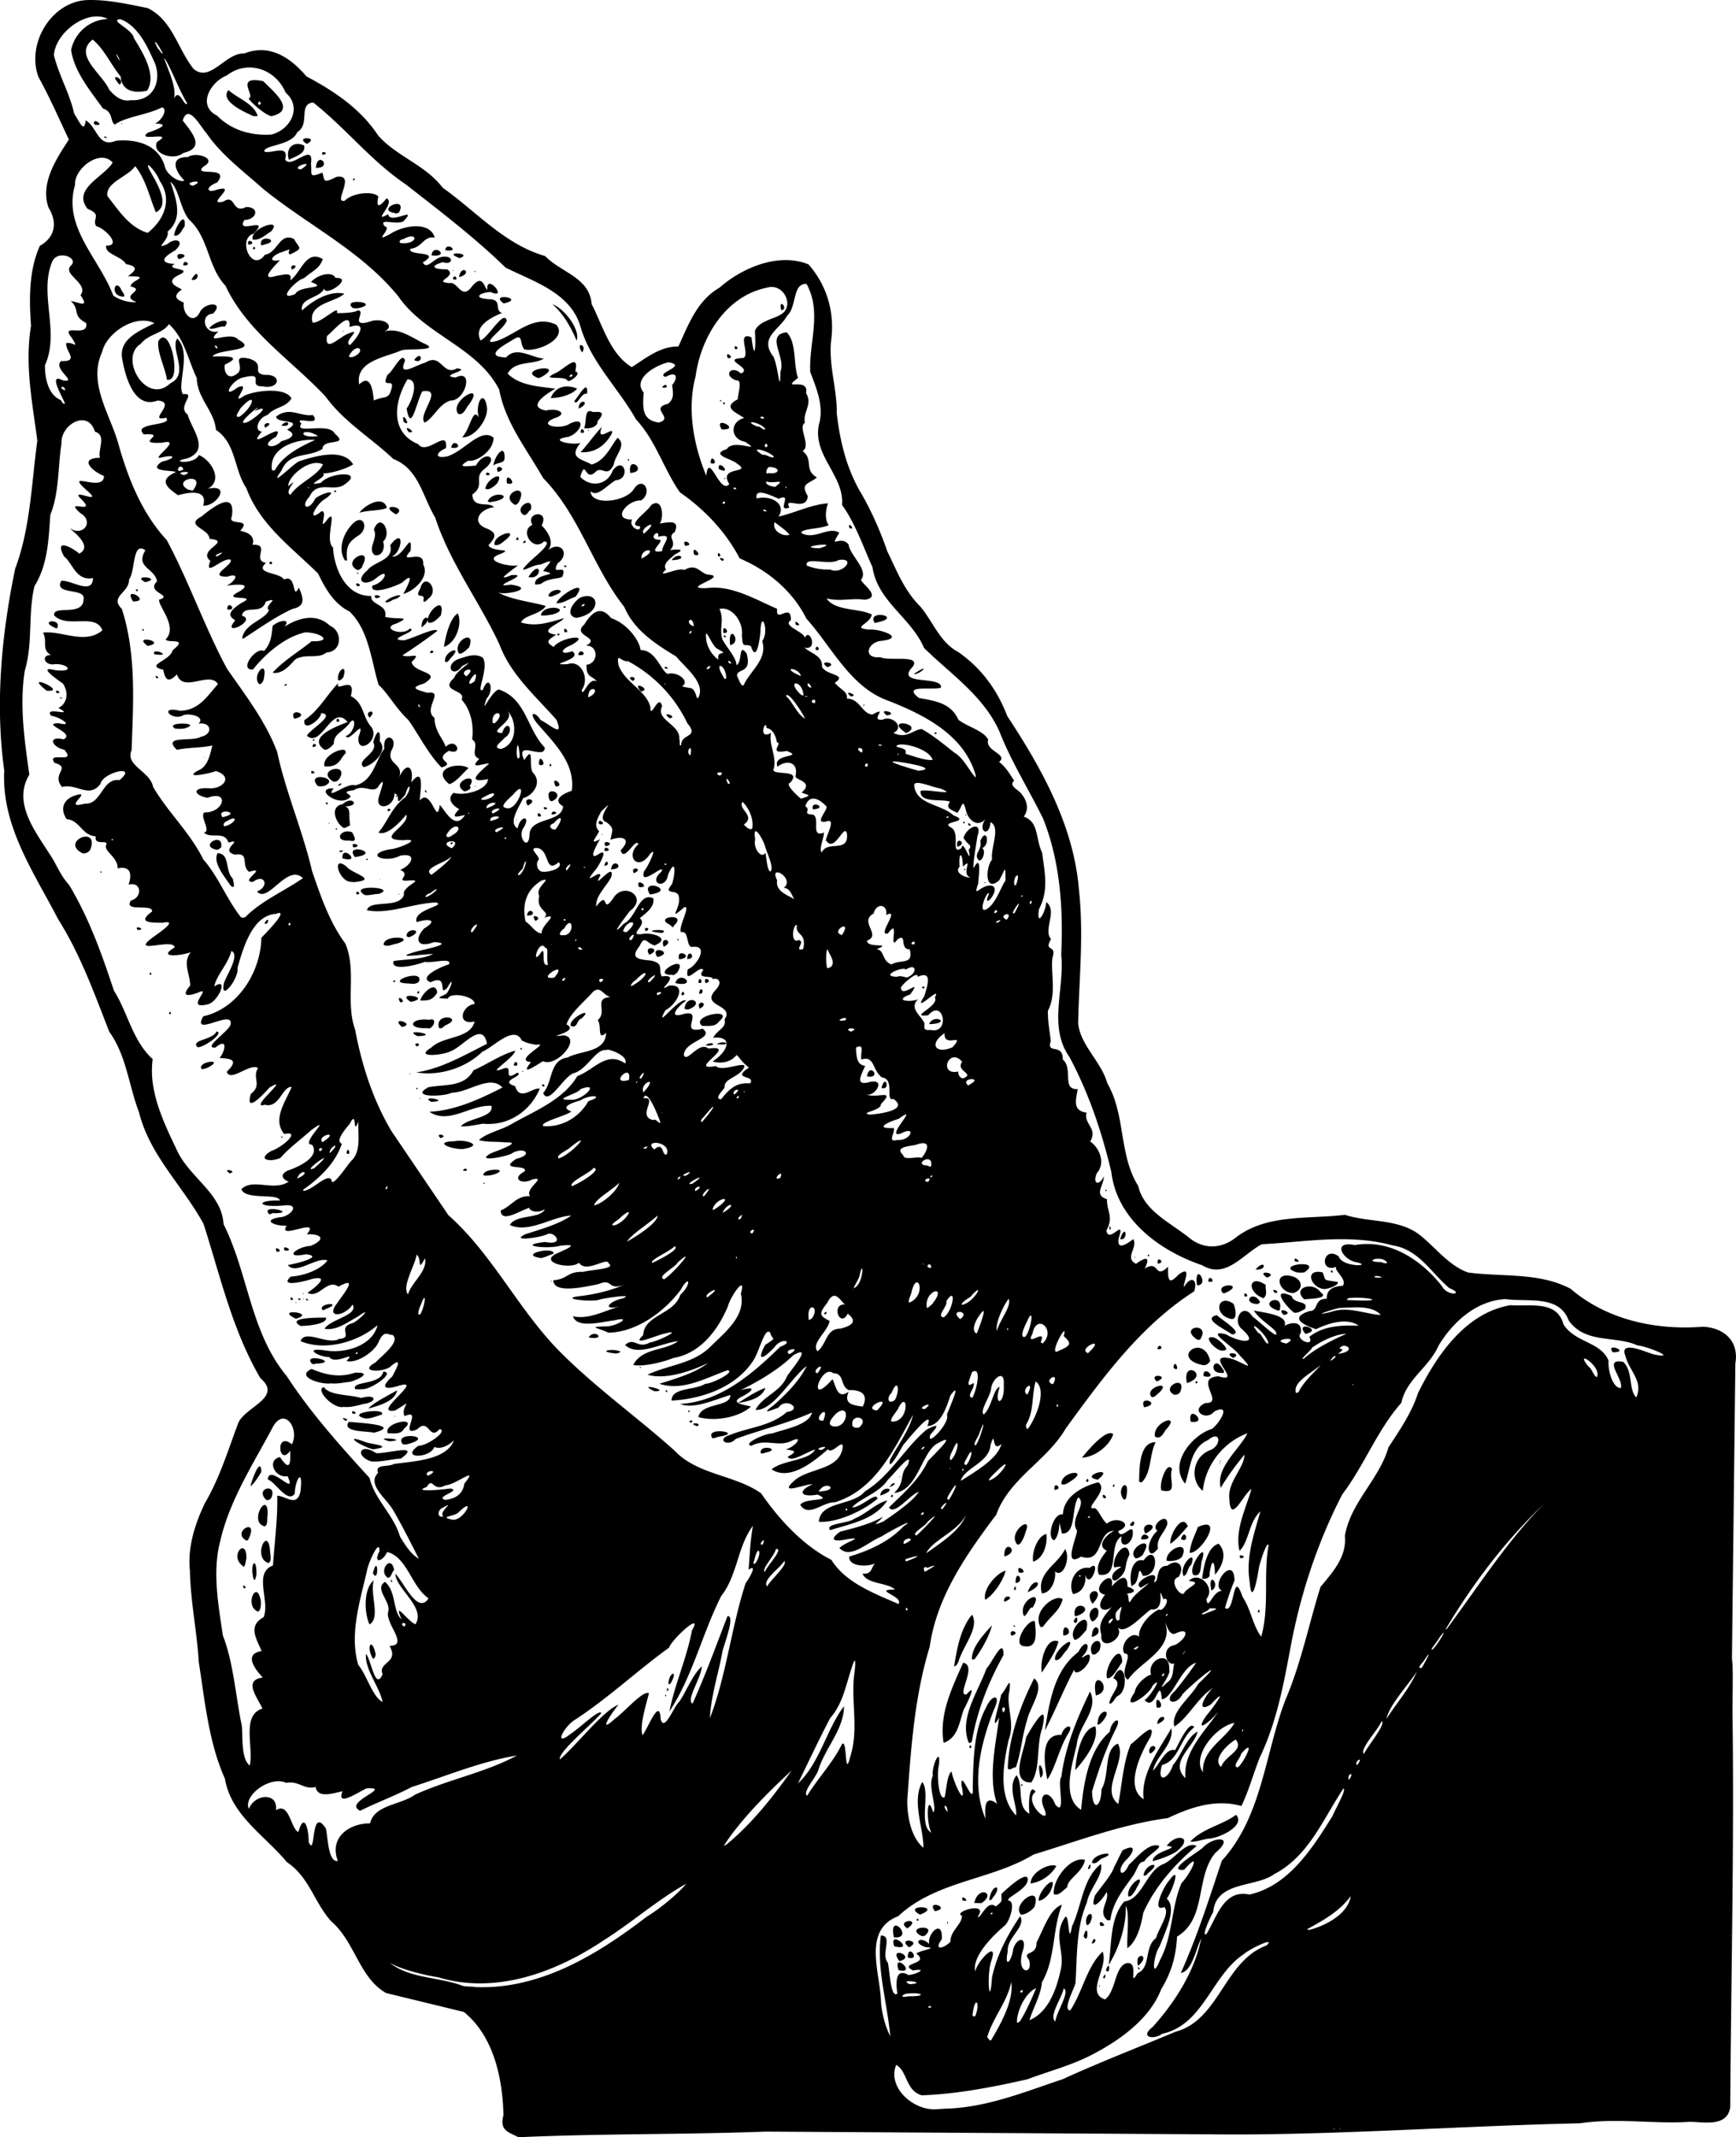 <svg xmlns="http://www.w3.org/2000/svg" width="583.941" height="718.564" viewBox="0 0 154.501 190.12"><path fill="currentColor" d="M46.14 190.12c-.812-.443-1.72-.56-1.334-1.953-.072-3.338-.894-7.065-3.523-9.192l-6.92-1.683c-2.406-1.364-2.765-4.57-4.89-6.384-1.544-1.72-1.913-3.892-3.937-5.26-1.995-2.397-4.974-4.174-5.522-7.43-1.45-3.25-1.78-6.91-2.322-10.367-.156-2.66-.736-5.413-.79-8.12-.22-2.068.443-4.18 1.353-6.052 1.28-2.182 2.027-4.626 2.9-6.966.483-1.54 4.1-2.342 2.017-4.116-2.496-4.266-3.565-9.073-5.053-13.713-1.83-3.375-4.804-6.112-5.744-9.933-.93-2.42-1.11-5.03-2.654-7.18-1.338-3.432-2.568-6.858-4.544-10-2.157-4.163-5.056-8.283-4.8-13.22-.822-5.948-.246-12.063.97-17.95C2.704 47 2.807 42.997 3.32 39.198c-.444-3.456-1.13-6.717-.56-10.214-.17-2.354-.2-4.942.79-7.117 1.404-.795 1.562-2.118.766-3.403-.756-2.2.712-4.338 1.812-6.052-.9-1.903-1.715-3.776-2.706-5.566C2.32 3.9 4.58.082 7.84.003c1.774-.04 3.528.362 5.3.715 2.215 1.075 2.677 3.657 4.09 5.413 1.498 1.26 2.817-1.453 4.526-1.38 2.248-.878 4.1.376 5.515 2.043 2.455 1.308 4.805 2.86 6.384 5.26 1.663 1.88 4.17 2.587 5.745 4.647 2.993 2.114 5.5 5.036 9.116 6.077 1.418 1.474 3.953 1.898 4.136 4.264 1.003 1.942 1.635 4.437 3.574 5.618 1.265-.807 2.513-1.853 4.15-1.838.872-1.892 1.65-4.082 3.663-5.235 2.06-1.814 5.305-3.138 7.916-2.068 1.653 1.868 2.344 4.3 2.017 6.74-.244 2.236.53 4.293.5 6.537.28 2.39.83 4.7 2 6.792 1.02 1.715 1.837 3.55 2.5 5.464.868 1.778 1.51 3.486 2.936 4.903 1.182 1.427 1.733 3.174 3.396 4.06 2.053 1.435 3.467 3.386 4.34 5.683 3.084 4.68 5.93 9.798 6.38 15.453.443 4 .006 7.978-.07 11.868.184 1.96 2.06 3.412 2.597 5.348 1.647 2.83 1.003 6.363 2.756 9.142.5 2.25 2.995 3.32 4.62 4.673 1.344 1.007 2.856.88 4.137-.154 2.752-2.066 6.464-1.563 9.627-1.965 2.153.71 4.826.32 6.716 1.833 1.377 1.108 2.526 2.674 4.24 3.298 3.01.41 6.358-.033 9.14 1.455 3.243 2.78 7.613 3.697 11.772 3.37 1.856.088 3.226 1.256 2.885 3.268l-.304 26.303c.133.735.036 3.375.05 4.85.158 11.65-.126 23.324-.204 35.008-.266 1.852-2.5 1.274-3.65 1.302-3.145.203-6.406-.365-9.73.128-10.267.225-20.477.984-30.794.995l-41.646-.255c-7.4.277-14.622.165-22.03.502zm72.664-.753c-.134-.094-.134.094 0 0zm.477-.014c.123-.17-.207.125 0 0zm-35.306-1.773c3.707-.046 7.174-1.48 10.612-2.628 3.26-1.493 6.703-2.818 10.02-4.212 3.93-1.053 4.324-6.285 8.12-7.686.863-.837-1.516.317-2.017.766-2.905 1.91-3.573 6.284-7.277 7.098-.772.57-2.043.303-.843-.613 1.996-2.21 3.75-4.99 4.314-7.865-.483.988-.827 2.918-1.812 3.064 1.45-3.22 2.525-6.62 3.65-9.985 3.6-3.95 3.826-9.534 5.666-14.325 1.38-3.224 2.077-6.71 3.113-10.03 1.136-1.357 2.35-2.716 2.17-4.55.524-2.997 3.062-5.018 3.88-7.865 1.03-1.58 2.053-3.054 2.63-4.826 1.668-3.382 4.262-7.164 8.237-7.82 1.73.138 4.117-.47 4.71 1.705 1.012 1.632 3.327 1.538 4.01 3.23-.065.784.322 2.42 1.086 2.44.302-.79-1.667-2.665.204-2.338.923.82.455 2.46 1.178 3.166.645-1.438-.598-2.3-.96-3.666-.625-1.49 1.8-.363 2.503-.164 2.295.468-.57-.733-1.43-.79-1.988-.913-4.643-.114-6.13-2.225-.863-2.32-3.665-1.61-5.618-1.9-2.6.133-4.692 2.027-5.975 4.162-.804 1.87-2.87 2.983-3.293 5.056-2.163 2.45-3.292 5.556-5.26 8.15-2.197 4.24-3.714 8.84-4.593 13.53-.624 3.35-1.252 6.744-2.73 9.83-.585 1.444-.993 3.008-1.66 4.367-2.234-.647-4.505.093-6.537 1.072-4.12.547-8 2.04-11.95 3.24-3.804 2.3-8.673 2.33-12.053 5.488-3.245 1.256-1.57 5.087-1.532 7.66.096 1.046.352 2.09.827 3.013-.273-2.963-1.23-6.045-.84-8.95 1.118-.013-.044 1.67.626 2.414.17.82.247 3.186.842 2.758-.125-.884-.228-2.362.996-1.66.72-.063 1.784-.642.41-.408-1.404-.693 1.572-.52.28-1.506.37-.297 2.023-.5.854-.562-1.323-.435-.435-1.053.295-.28-.2-.94 1.235-2.314 1.123-.434-.757 1.02.105.885.766.23-.026-.98 1.052-1.553 1.02-2.324-.902-.295 2.46-1.373 1.405.102.25.25.835-1.582 1.608-.92.68-.528.477-.426.51-1.112.456-.448 2.372-2.215 2.35-1.242-.156.915-1.906 1.52-1.747 1.825.7.043.16 1.782-.296 2.215-1.097.928-2.948 2.772-2.64 4.1.182-.947 2.08-2.88 1.44-.985-.46 1.248-.162 4.532.05 1.532.395-1.975 1.405-3.84 2.502-5.465.566.917-1.217 1.927-1.098 3.115-.337 1.564.34.976.485-.204.374-1.134 1.335-1.11.792.357-.493 1.904 1.013 1.98.612.613-.68-.862.708-.288.664-1.532.602-1.13 1.186-3.027 2.272-3.37-.875 2.194-.565 4.824-1.786 6.895-.09 1.165-.88 2.497-1.103 3.37 1.696-.7 2.426-2.814 2.788-4.545.346-1.592-.702-2.975.33-4.545.446-.767.292 2.8.664.74.87-1.83.945-4.26 2.566-5.54.266.98-1.045 2.23-1.24 3.422-.992 2.32-.86 4.766-1.02 7.195-.22.68-1.146 2.433-.46 2.4 1.107-1.673 1.466-3.894 2.874-5.22.566 1.383-1.577 3.656.216 4.253.96-.695.853-2.887 1.89-3.218 1.245-.28.114 2.34 1.008.88 1.208-.498.564-2.335 1.647-3.128.208-.83 1.303-2.26.714-2.758-1.163.545-.036-1.827.408-2.298 1.184-1.667.334.9-.178 1.558.958.813-.144 2.94-.612 4.213-.61.854-.78 3.242.026 1.226 1.15-2.147.975-4.72 1.914-6.838.752-.753 1.91-3.082.217-1.167-1.66.147 1.092-1.486 1.62-1.928.95-1.067 3.008-1.133 1.174.41-1.825 2.152-.732 5.856-3.42 7.456-.082 1.694-.497 3.203-1.404 4.673-1.038 2.7-3.77 4.602-6.236 5.873-1.785.92-3.852 1.458-5.663 2.144-3.09.703-6.295 1.32-9.41 1.43-1.457-.415-1.26-2.14-2.283-2.707-.832 2.056 1.647 4.197 3.753 3.932l.46-.025zm13.84-10.93c.133-.19.052.262 0 0zm.357-.755c.354-.706.187.42 0 0zm.255-.618c.343-1.118.427.495 0 0zm-18.455-.02c-.575-1.737 1.715.397 0 0zm21.347-.1c-.22-.442.36.137 0 0zm-.025-.282c-.42-1.294 1.22-1.065 0 0zm-2.63-.076c.297-1.79.07-4.135 1.397-5.656 1.602-.16 1.962-2.778 3.525-3.345 1.025-.485 2.01-2.077 2.91-1.583-1.96 1.6-3.777 3.728-4.75 5.95-.176 1.085-.563 2.53-1.412 3.135-.062-1.194.225-3.062-.145-3.773.066 1.854-.64 3.85-1.526 5.273zm-18.62-.345c-1.073-1.438 1.6-.395 0 0zm.747-.32c-.007-1.373 1.23.362 0 0zm-1.2-.996c-.577-1.605 2.008.48 0 0zm1.32.09c-1.197-.93 1.272-.655 0 0zm16.266-.325c.137-.853.625-.143 0 0zm-.742-.67c.424-1.5.5.927 0 0zm-16.878.102c-.525-2.44 1.925.18 0 0zm2.426-.128c-1.54-.83 1.626-1.11.306 0l-.153.025-.153-.025zm-1.226-.664c-1.148-.728 1.4-1.006 0 0zm17.165-.243c-.255-.806.865.204 0 0zm-1.226-.102c-.242-1.098.915-1.345.3-.126l-.184.19-.116-.063zm-12.416-.165c.127-.27.127.27 0 0zm-2.707-.22c.125-.405.31.235 0 0zm16.987.002c-.937-.747.227-1.746-.07-2.515-.422.8-1.583 1.943-1.034.306.557-.795 1.515-1.872 1.685-2.502.42-.77.35-.743.766-1.507 1.36-.7.968.262.287.887-.9.942-.35 1.75.274.4.632-.578 1.535-1.696 2.35-1.736 1.073-.03-.69.85-.97 1.43-.54.116-.467.328-.945 1.2-.878 1.236-1.887 2.44-2.08 4.023l-.263.025zm-16.68-.498c-1.71-.923 2.126-.822 0 0zm8.988 0c-.9-.922 1.906-2.887 1.2-.69-.258.328-.775.7-1.2.69zm-7.66-.306c-.846-1.11 1.528-.298 0 0zm3.505-.728c.328-1.595 2.01-.89.632.013l-.632-.013zm-1.047-.23c-.222-.686.843.224 0 0zm6.767.026c.004-1.037 1.92-2.707 1.04-.8-.202.332-.624.788-1.04.8zm-4.373-.186c.254-1.426 1.272-1.206.255-.03-.002.133-.348.28-.255.03zm12.365-.198c-.268-.98 1.743-2.353.76-.81-.125.265-.46.903-.76.81zm-6.64-.204c-.116-1.34 1.508-3.38 2.777-3.05-.223 1.165-1.547 1.655-1.583 2.45-.337.225-.76.804-1.194.6zm-2.068-.944c.03-1.09 1.825-1.866 2.292-1.545-.473.82-1.373 1.42-2.292 1.545zm10.06-.715c.09-1.095 1.867-1.335.362-.18-.052.13-.224.233-.362.18zm-4.954-.613c.315-.916.298.264 0 0zm.357-.51c.125-.988 2.647-1.035.842-.37-.25.177-.476.523-.842.37zm5.413-.153c-.025-.907 2.715-1.204 1.245-1.354.86-1.205 2.48-.78.868.498-.442.303-1.47.714-2.113.855zm3.34-1.737c1.1-1.184 2.924-1.5 4.074-2.387.856.94-1.36 2.033-2.363 2.12-.58.046-1.14.32-1.71.268zm37.612-43.523c-.746-.947 1.647-.024 0 0zm-55.294 61.116c.89-1.5 1.994-3.54 1.747-5.095-.357 1.785-1.653 3.182-2.144 4.917.076-.016.25.478.396.18zm2.528-1.61c.567-.924 1.027-1.96 1.43-2.94-.958.4-1.736 2.08-1.7 3.053l.064.025.204-.14zm3.14.026c.126-.924 1.338-2.643.75-2.95-.167.86-1.35 2.446-.75 2.95zm-7.123-.484c.486-1.23-.025-1.85-.22-.244-.076.122.013.363.22.244zm-3.932-.766c.01-.335-.578.078 0 0zm-2.006-1c1.72.025 1.22-.384-.153-.23-.344.04-.75.417.153.23zm10.075-.317c.363-.455-.44-.103 0 0zm-48.606-.5c5.74.226 10.847-2.892 15.22-6.254 1.262-.763 2.84-2.1 3.524-2.937-2.563 1.43-4.797 3.423-7.303 5.005-4.28 2.866-9.614 4.866-14.76 3.318-1.45-.233-3.37-.734-4.34-1.3 1.84 1.44 4.4 1.25 6.537 2.065.37.083.77.04 1.123.102zm38.633-.255c1.855-.117-1.202-.538 0 0zm73.104-4.3c-.065-.09-.065.09 0 0zm-46.69-.165c.925-1.49 1.524-3.998 3.817-3.51 3.508-.776 5.634-4.153 7.405-6.996.29-.702 1.244-2.318.97-2.446-1.82 2.732-3.096 6.038-6.173 7.63-1.663 1.213-5.165.58-5.42 3.37-.27.453-1.084 2.247-.6 1.954zm9.28-.396c1.484-.428 3.33-1.435 3.56-2.987-.965 1.352-2.446 2.167-3.867 2.947.093.128.2.036.307.04zm-28.326-1.392c.044-.34-.406.175 0 0zm-58.26-4.71c-.81-2.138 1.07-3.363 2.874-3.345.35-1.654 2.713-1.624 3.995-2.552 2.928-1.347 6.222-1.95 9.065-3.482-3.204.515-6.26 1.82-9.346 2.793-1.502.793-3.098 1.373-4.6 2.118-1.61-.76 3.005-2.114.58-1.992-.763.326-2.74 1.725-2.15.255-.954.217-2.228.636-2.4-.383-.982.3-1.522-.587-2.605-.358-1.46-.666-3.857 1.134-3.333 2.313.492-1.32 2.613-1.533 2.414.113 1.2-.743 1.296 1.616 1.99 1.953.52-1.85.93-.274.92.88.665 1.513.13-3.33 1.532-1.2.188.848.207 3.043 1.073 2.885zm52.115-1.2c.016-1.688-1.06-4.165-.102-5.822.762.936-.387 3.848.817 4.507-.46-.765-.445-3.78.153-1.81.402-.366-.508-2.307-.025-3.258-.168-.73.737-2.786.536-.92-.212.704-.03 3.142.51 2.834.17-.687.204-2.023.625-2.287.093.84 1.373 3.547.88 1.24-.112-1.644 1.125 2.115.996.204.058-2.37.056-5.106 1.225-7.212.485-1.088 1.305-1.136.715.14-1.24 3.073-2.115 6.724-.805 9.83-.05-.854-.14-2.24 1.035-1.328-.872-2.395-.03-5.777.178-7.68-.9 1.63.054-1.283.178-2.023.478-.486.927-1.89.74-.338-.335 1.328.538 2.813-.077 4.372-.46 2.137-.965 5 .664 6.7.17-.8-.837-2.526.05-3.575.664.954-.037 2.847 1.15 3.422-.097-.522-.08-2.87.54-1.95-1.232.9 1.54 3.266.76 1.492-.633-1.408.5-1.758.996-.352.997 1.158.13-2.04.536-2.457.34-2.676 1.398-5.216 2.552-7.6.815 1.602-1.034 3.04-1.174 4.7-.396 1.75-1.4 4.702.383 5.822.214-2.4.695-5.374 2.555-6.946.096-1.04 1.234-1.56.483-.153-.858 1.725-1.504 3.617-2.067 5.465.055 1.85.823 1.382.842-.204.754-1.227.164-3.516 1.455-4.05.862 1.474-1.636 4.106.04 5.365.334-1.752.447-3.793 1.124-5.33.256-.07 2.35-2.384 1.747-.632-.903 1.486-2.326 4.483-.612 5.54-.32-2.32 1.57-4.69 2.464-6.322.25 1.448-1.403 2.502-1.633 3.794.723-.814 1.15-2.022 1.978-1.84.352-.7 1.313-2.723 1.685-2.03-1.265.958-1.342 2.954-2.86 3.357-.504 1.638.53 1.33.97.01.78-.924 1.208-2.47 2.2-2.987-.35 1.434-2.57 2.693-1.087 4.15-.24-2.498 2.01-4.392 3.09-6.18-.5.903-2.52 2.472-1.226.613.603-.708 2.14-2.84.383-.982-1.528.9-.282-1.16.266-1.52-1.413.864-2.235 2.673-3.497 3.473-.367-1.294 1.452-2.575 2.107-3.778 2.77-2.664-.148-.363-1.353.867-.672 1.222-1.81.676-.7-.256.64-.785 1.374-1.748 1.876-2.502-1.362.398-2.077 3.183-3.05 3.243-.188-2.2-.527 1.172-1.532.077.516-.322 1.72-2.314.715-1.29-.335.933-2.916 2.48-1.61.625.168-.95 1.35-1.663 1.48-1.583-.434-1.347 1.72-2.304 1.61-.46.224.424-1.406 2.338-.23 1.174.96-.593.205-1.833 1.178-2.302-.843 1.74-2.068-.81-.437-1.068 1.035-.535 1.422-1.675.025-1.02-.757.354-1.087-2.147-.766-.358.12 1.985-2.403 2.955-3.447 4.468-.915-.54.59-2.388-.306-2.324-.547-.83.89-2.43 1.532-1.2-.708-.356.25-2.126 1.543-2.732.374.316 1.12-1.2.384-.906-.7-1.758.4 1.102-1.1.905-.867.59-2.275 2.282-2.962 1.61.683 1.005-1.628 2.23-1.456.638-.43-1.315.613-1.95 1.44-3.115-.804 1.494-2.277.976-1.11-.434-1.616-.366.975-2.62.587-.74.588-.683 1.436-1.315 1.405.014 1.03.36.525.594-.27.65.62-.31.142 1.397.678.427.396-.598 2.498-2.048.807-.99-1.03-.376 1.877-1.952 1.134-.51.543.12.042-1.437 1.2-1.43.918-.735 1.627.047.996.996-.998.28.327 2.018.536 1.353.5-.572 1.605-.884.383-.996.875-.96 2.43.588 1.558 1.61.175 1.24.61-1.1 1.623-.678-1.606-.213.88-3.47.88-.956-.376.814-.876 2.507-.842 2.426.896.624.66-3.682 1.557-.996.732 1.073.92 2.578 1.667 3.545.752-2.684.165-5.5.655-8.135-.126-.44-.823 1.596-.893 2.2-.145.956-.617 3.227-.79 1.072-.367-2.2.397-4.31.955-6.282-1.02.894-1.025 2.745-1.863 3.513-.45-1.874.656-3.973 1.062-5.504-.77.513-1.882 3.27-1.967.817-.148-1.454 1.325-2.69 1.353-3.88-.752.915-1.432 1.813-2.12 2.962-.457-1.82 1.667-3.41 2.376-4.852-2.144.792-3.728 2.804-3.97 5.12-1.16-.923-.938-2.97.6-3.6 1.095-.37 1.03-1.893-.13-.92-1.594.7-1.57 2.564-2.04 3.88-1.564-1.87.8-4.428 2.374-4.863.65-.468 1.813-2.302.235-1.572-.747.942-2.244-.116-.797-.74 1.77.06-1.13-2.253 1.16-2.375 2.257.704-1.246-1.972.832-1.634 1.03.13 2.82 1.618 1.022-.256-.374-.64-3.24-2.347-1.174-1.84 1.046.66 3.134 1.04 1.328-.536-.8-.765.188-2.378 1.02-1.036.63.42 2.543 2.34 2.043 1.29-.523-.55-1.384-1.028-1.94-1.838.83.177 3.153.394 2.732 1.353.873-.424 1.603-.287 1.455.654-.56.567 1.266 1.332.766.328 1.127-.89 2.602-1.068 4.392-.982-1-.753-2.717-.226-3.8.306-1.11-.353-2.42-1.027-.593-1.608.863-.01.36-1.117 1.547-1.098-.014-.7.394-1.1 1.415-1.15.506-.585-1.058-1.557-.46-1.736-1.675.757-1.34-1.906.102-.894.336 1.056 3.364.875 1.38.485-1.198-.4-1.828-1.874.05-1.48 3.102-.56 5.923 1.31 7.763 3.65.482.942 2.092.75.664.18-1.657-1.392-2.724-3.452-5.056-3.804-3.867-1.057-7.812-.3-11.638-.102-1.73.913-3.195 3.138-5.317 1.864-3.75-1.266-7.577-4.07-8.07-8.272-.844-3.56-2-7.006-3.726-10.24-1.927-2.69-.42-6.067-.74-9.116.195-4.1-.098-8.305-1.608-12.093-1.265-2.574-2.814-5.022-3.854-7.67-1.382-3.2-4.344-5.164-6.74-7.507-1.157-2.708-4.155-4.162-4.596-7.2-.847-1.874-1.54-3.926-2.706-5.527.22-2.705-2.833-4.517-1.99-7.42.322-1.554-.315-3.005-.842-4.417-.123-2.605 1.058-5.335-.332-7.828-1.266-.07-.855 2.014-1.7 2.798-.753 1.342-2.57 1.97-1.226 3.702.445 1.06.555 3.526.612 1.277.497-1.257-1.395-3.255.55-3.473.91.937.567 2.795 1.007 4.06-1.644 1.25 1.02-.162.715 1.352.612 1.005-.296 1.654-.102 2.645-.66.366.598 2.055-.204 2.502 1.005.78.08 1.656 1.277 2.354-.765.615-1.495.502-.817 1.665-.14 1.482-2.207-.09-1.634 1.02-1.245.428.385-1.392-.945-.792-.634-.25-2.19-1.063-1.966-.026 1.33-.335 2.677.534 1.94 1.61 1.486-.326 2.923-1.078 4.406-1.175-.223.623-.3 1.436.063 1.94-.713.352-2.478.293-2.436.696 1.158.677 2.42-.638 3.38-.018-.98 1.59.07.133.817 1.033.172 1.048 1.81 2.263 1.123 3.14-.035.306 1.946 1.572.306 1.787-1.114-.183-2.11.19-3.385-.117.78 1.145 2.91.85 4.024 1.43-.095.84-1.89 1.182-.243 1.342.9-.094 3.328.716 1.162.996-1.27.053-1.8 1.615-.153 1.455.77.394 3.578-.26 2.91.817-1.73 1.784 2.626.776 2.49 1.89-.687.282-3.568-.324-1.968.92 1.455.273 2.848.44 3.512 1.94.798.627 2.268.968 2.656 1.778-.3 1.03 1.823 1.28.97 1.975.615.46.93 1.053 1.342 1.674-.546.433.383.796.644 1.16.583.714.64 1.45.21 2.032 1.37.48 1.013 1.905 1.634 3.203.212 1.753.624 3.296-.28 5.03-.275 1.805.66.134.638-.638 1.06.775-.306 2.464.434 3.294-.7 1.207.55.43.128 1.654-.18 1.376.397 3.188-.408 4.73-.013 1.007.167 1.796.255 2.707-.42 1.214 1.1.115 1.072 1.623.96.83-.14 2.698 1.328 2.64-.173 1.008-.47 1.912.792 2.094-.293 1.01 1.028 1.383.317 2.568.713.447 1.448 1.834.602 2.795-.445 1 .224 1.188.6.3.06.784-.944 1.645.293 2.032-.023 1.1.62 1.55-.05 2.785.19 1.264 1.73-1.233 1.098.664-.227 1.22.805.466 1.293.102.435.758-.824 1.652.24 2.196.904-.653 1.3-.64.777.423 1.347-.837.84 1.05 2.083-.168-.04 1.302.088 1.6.945.69 1.262-.903.365.803.46 1.123.637-1.067 1.255-.677.914.383-4.756 3.035-8.14 7.68-11.434 12.204-1.65 2.854-5.02 4.424-6.18 7.662-2.66 3.532-5.297 7.296-5.923 11.746-1.36 4.444-1.67 9.087-2 13.687.004 1.454.34 3.247 1.424 4.186zm8.682-5.504c.115-.378.216.168 0 0zm.613-.292c-1.535-.333-.287-2.87-.154-4.023.615-1.037 2.036-3.455 1.43-.777-.554 1.534-.12 3.606-.98 4.826-.096-.02-.2-.044-.298-.025zm1.736-.255c-.277-1.343-.687-4.083 1.25-3.958.213-.9 1.246-1.085.562-.05-.75 1.237-1.122 3.028-1.813 4.01zm-.613-.153c-.486-2.28.653-.386 0 0zm3.096-.677c.08-1.34.558-3.682 1.78-3.894.386 1.285-1.023 3.054-1.78 3.894zm-6.007-.14c.07-2.748 1.123-5.612 2.348-8.018 1.018.79-.358 2.506-.612 3.652-.453 1.397-.56 3.017-1.02 4.264-.258-.04-.482.323-.715.102zm12.614-1.38c-.21-.93 1.157-.715.128.026l-.128-.025zm-16.035-.5c.062-.54.362.27 0 0zm-2.292-.407c-.41-2.566.74-4.855 1.74-7.125 1.318.235-.65 2.964.295 2.823 1.05-1.21.047.8-.255 1.38-.4 1.147-.496 2.467-1.78 2.923zm2.24-.012c-.886-2.162.822-4.51 1.582-6.608.432-.392 1.553-2.94 1.507-1.18-1.33 2.394-2.343 4.925-2.807 7.66-.03.098-.185.196-.28.128zm6.773-1.085c.417-2.53.798-5.326 2.98-6.984.704-1.378 1.268-.485.358.39-.265.48 1.005-.903.587.454-.437.88-1.362 1.276-1.302.7-.94 1.764-1.747 3.797-2.623 5.44zm4.717-.804c.08-1.082 1.33-1.195.51-.134-.088.147-.69.785-.51.134zm5.287.237c.058-1.067 1.384-.618 0 0zm-.046-1.475c-.28-1.647.997.19 0 0zm-4.22-.37c.077-.865 1.333-1.76.357-2.237.928-2.138 1.537 1.014.408 1.567-.26.117-.476.796-.766.67zm-1.194-.702c-.54-2.807 1.805-.5 0 0zm.99-1.545c-.308-.886 1.285-3.412 1.353-1.43-.345.468-.895 1.555-1.353 1.43zm-5.8-.498c-.206-.892.36-3.22 1.474-2.77-.218.954-1 2.013-1.474 2.77zm-7.813-.562c.26-1.5.55-3.347 1.6-4.584.7 1.146-.875 2.875-1.225 4.24-.105.132-.168.358-.377.345zm9.007-.55c-.292-.806 2.218-2.655.996-.843-.297.23-.547.95-.996.843zm-7.424-.064c-.02-1.115 1.1-2.246 1.78-3.026-.185.896-.926 2.208-1.557 3.04l-.223-.013zm10.692-.472c-.485-1.208 1.158-1.706.664-.32-.133.157-.407.5-.664.32zm-5.975-.69c-1.252-.012.246-2.485.893-2.222.042.702.376 2.42-.893 2.222zm4.443-.562c-.818-.952 1.557-2.976 1.02-.868-.297.308-.627.8-1.02.868zm1.513-.268c.09-1.76 1.332-.292 0 0zm-7.15-.102c-.37-.766.987-.268 0 0zm4.622-.026c-.164-1.6 1.2-.046 0 0zm-2.043-.766c-.787-1.428 1.382-3.01 1.985-2.452-.35 1.102-.797 1.176-1.743 2.414l-.07.05-.172-.013zm-2.375-.025c-.06-.3.307.078 0 0zm5.33-.46c.448-1.02.428.594 0 0zm1.583-.063c-.655-.977.96-1.835.562-.344-.07.024-.347.56-.562.344zm-6.026-.46c-.545-1.386 1.945-2.528.766-.666-.124-.352-.588.917-.766.666zm4.545.026c-.256-1.61 1.98-.69.28-.026-.09.024-.188.087-.28.026zm16.29-.357c.147-.578.244.33 0 0zm-14.708-.715c-1.002-1.468 1.457-1.524 0 0zm-7.865-.177c-.146-.783 1.256-.44 0 0zm-1.685-.18c-.265-1 1.14-2.466 1.813-2.58-.186.824-1.09 2.187-1.813 2.58zm7.813-.51c-.494-.94.2-2.53 1.48-2.323 1.126-.96-.002 2.144-.397.573.124.8-.235 1.63-1.084 1.75zm.715-1.61c-.268-.188-.268.188 0 0zm-3.492 1.545c-.483-1.847 1.445-2.57 2.073-3.945.52.88-.21 2.637-.905 1.992.137.704-.335 1.948-1.168 1.954zm-1.258-.1c.548-1.564 1.747-.717 0 0zm16.348-.14c-.378-1.903.923-.486 0 0zm-17.574-.114c.194-.7.272.335 0 0zm14.912-.204c.065-.09.065.092 0 0zm-4.443-.102c-.238-.845.002-2.515 1.072-2.267 1.228-1.694 1.517 1.46-.074 1.373-.486-1.215-.235.43-.794.792-.05-.053-.16.19-.204.102zm-10.316-.255c-.036-1.412.926-.077 0 0zm8.662-.268c-.49-.918 1.738-1.364.107-1.122-.256-.954 1.178-2.71 1.368-1.138-.556 1.02-.063 1.4-1.053 2.196-.1.102-.286.134-.42.064zm7.94-.128c.124-1.012.424-2.795 1.463-3.102.824.84.314 2.038-.322 2.758-.02-1.176-.246-1.598-.484-.113.11.402-.404.54-.657.457zm-1.66-.23c-.46-.97 1.278-2.553.683-.988-.346.246-.303.918-.683.988zm-7.533-.128c-.39-.926.53-1.84.697-2.13-1.204-.546.6-1.906.777-1.762-1.755-.1-.957 2.99-3.064 2.298-1.702 1.09-.304-1.896-.358-2.324-.698-1.065.935-2.348.115-2.952-.635.94-.152 3.278-1.456 3.22-.443-1.983.048-.162-.676.6-.726-.134-.11-2.492.766-2.298.053-1.63 1.8-2.52 3.157-2.86.964.724-1.224 2.293-.476 2.324.392-.203.724.973 1.237 1.353.9-.76 2.49.072 1 .664.264.993 1.508-1.125 1.277.434-.232.97-1.228 1.07-.968.026-1.27.724-.064 3.765-2.04 3.408zm-.81-5.08c.078-.337-.423.18 0 0zm9.23 5.118c-.582-.653 1.343-3.24.766-1.328-.192.437.036 1.555-.766 1.328zm-15.544-.218c-.337-.993 1.1.186 0 0zm1.277-.97c-.15-.83.404-2.315 1.182-2.453.105.874-.242 2.163-1.182 2.453zm11.868-.083c-.09-1.055 2.12-1.94 1.378-.35-.284.344-.978.432-1.378.35zm-2.76-.21c-.918-.872 1.77-2.238.715-.466-.026.226-.507.495-.715.466zm9.326-.013c-.29-.567.807-.03 0 0zm-20.99-.154c-.12-1.672 1.52-.45 0 0zm13-.293c-.447-.467.132-1.616.613-1.99-.703-.512 1.015-1.756.868-.548-.3.843-.982 1.21-.817 2.145-.115.096-.4.523-.664.395zm3.48-.04c.088-.867.443-1.504.734-2.285 2.433-1.106.2 2.45-.734 2.285zm-15.43-.855c-.675-1.07 1.534-2.588.817-.97-.062.358-.555 1.502-.817.97zm13.718.064c-.105-.807 1.093-2.805 1.55-1.555-.477.524-1.01 1.19-1.55 1.555zm.938-.42c.362-1.108.834.445 0 0zm-3.543.013c.077-.993 1.422.138 0 0zm.377-.498c-.667-1.247 1.76-.88 0 0zm-1.38-.78c.554-.854.483.45 0 0zm-.53-2.246c-.817-.935.572-2.215.224-.294-.02.123-.04.293-.224.294zm-1.838-.154c-.222-.72.654.204 0 0zm5.177-.67c-.256-.528.494-2.707.944-1.895-.34.935.618 2.278-.944 1.895zm-9.518-.044c-.128-.91.877-.03 0 0zm5.177-.334c.195-.438.216.263 0 0zm-4.564-.177c-.056-1.208 2.653-1.376.76-.217-.22.158-.47.318-.76.217zm6.92-.23c.025-1.094-.02-3.522 1.474-3.5-.557 1.037-.365 2.713-1.225 3.55l-.096.024-.153-.063zm-4.725-.026c.16-.56.393.253 0 0zm1.042-.14c-1.807-.31 1.73-1.34 0 0zm10.826-1.455c.062-.178.062.178 0 0zm.05-.18c.06-.266.06.266 0 0zm-12.276-.32c.554-.712 2.232-2.65 2.777-2.08-.353 1.054-1.646 2.027-2.777 2.08zm6.486-1.89c-.2-1.32 2.455-2.155.938-.548-.193.33-.486.86-.938.548zm3.185-1.314c-.314-1.69 1.704.266 0 0zm-4.137-1.277c-.55-1.175 1.665-.322 0 0zm.664-.92c-.74-.843 1.968-1.587.614-.332-.173.112-.38.415-.614.332zm1.992-.204c-1.258-.665 1.167-1.85.562-.267-.084.207-.367.3-.562.267zm1.155-1.034c-.5-2.2 2.13-.69 0 0zm.734-.013c.206-.472.277.22 0 0zm-3.422-.128c-.844-.782 1.326-.545 0 0zm4.168-.473c-.123-1.133 1.45.342 0 0zm1.653-.293c-1.345.11-.685-1.68.05-.336.13.092.174.435-.05.336zm-4.334-.447c.083-1.003.687.54 0 0zm2.496-.267c-2.787-.668.207-2.846.766-.344-.162.283-.44.452-.766.344zm2.81-.613c-1.06-.646.978-.46 0 0zm-.836-.677c-.54.27-2.07-1.417-.874-1.136.347.063 1.58 1.18.874 1.136zm-5.905-.115c.16-.715.723.147 0 0zm3.498-.868c-1.657-1.15 1.29-1.583.32 0-.09.072-.23.065-.32 0zm3.14-.434c-.54-.42-2.745-1.4-1.34-1.71.303.333 2.496 1.632 1.34 1.71zm6.537-.05c-1.06-1.266 1.732-.345 0 0zm-6.64-1.328c-1.63-.396-1.148-2.322.244-1.342.16.325.405 1.487-.244 1.342zm4.698-.357c-.8-.863 1.127-.136 0 0zm.92-.204c-.74-.592-2.102-2.307-.204-1.48.208.78 1.577.368 1.175 1.175-.3.128-.617.38-.97.306zm-1.48-.204c-1.9-.66.688-1.673.204 0l-.102.025-.102-.025zm-1.838-.562c-1.307-.07-.403-1.3.28-.23.06.14-.216.262-.28.23zm4.24-.41c-1.143-1.037.78-1.638 1.443-.638.92.617-1.217.567-1.443.638zm-3.626-.102c-1.56-.557-1.315-2.224.204-1.175-.1.297.216.8-.204 1.174zm-1.704-.166c-.116-.64.628.12 0 0zm-1.92-.294c-.768-.87 1.943-.91.41-.102-.124.048-.277.16-.41.102zm4.647 0c-.572-.594.67-.077 0 0zm1.634 0c-1.286.008-1.9-1.914-.153-1.506.952.24 1.124 1.182.153 1.506zm2.707-.357c-1.202-.145-1.745-1.85-.102-1.48.32.793-.032.635 1.322.843.2.3-.936.663-1.22.638zm-11.286-.332c-.287-2.238 1.203.01 0 0zm1.002-.345c.045-.812.83.24 0 0zm5.228-.345c-1.126-.754 1.156-.387 0 0zm2.656-.46c-2.144-.682 2.5-1.23.664 0l-.332.025-.332-.025zm3.045-.013c-.097-.444.402.14 0 0zm-6.722-.243c.872-1.006 1.092.104 0 0zm-8.7-.523c-.142-.805.778-.066 0 0zm12.18-.23c-.112-.612.835.323 0 0zm-14.254-.344c.062-.178.062.178 0 0zm1.175-.102c.098-.364.248.138 0 0zm-2.45-1.507c.517-1.583.75.208 0 0zm-.97-.996c.147-.52.187.585 0 0zm-.357-3.294c.148-.282.194.124 0 0zM81.32 59.96c1.722-1.137.507.116 0 0zm-3.473-4.545c-.814-1.298 2.836-.526 0 0zm-2.24-8.44c-.253-.742.628.244 0 0zm-10.96 117.112c2.272-1.862 4.138-4.24 5.807-6.588-2.162 1.98-4.634 4.484-6.048 6.715l.24-.128zm19.687-2.91c-.014-.824-.58-.608 0 0zm-12.498-1.442c1.007-1.623 2.275-2.918 3.1-4.585.49-.56.205 3.257.74 1.098.757-2.37.076-4.77.332-7.175.106-.706.24-2.198-.204-.715-.536 1.554-.766 3.157-1.915 4.47-1.003 1.902-1.938 3.916-2.873 5.812 1.917-1.743 2.564-4.868 4.1-6.858-.026 2.11-1.706 3.722-2.3 5.715-.212.637-1.447 1.983-.982 2.24zm48.21-1.404c.603-.815-.232-.536 0 0zm-12.986-.678c-.113-2.04 2.018-2.948 2.808-4.392-1.6.27-3.853 2.932-2.808 4.392zm1.623-.47c.304-1.005 2.093-1.475 1.29-2.44-.752.43-2.113 1.774-1.29 2.44zm1.507.026c.645-.613 1.6-2.744.266-1.19-.016.313-.896 1.203-.266 1.19zm-87.965-.153c.374-1.6-.775-4.488 1.134-5.07-.5-1.058-1.725-2.532.026-2.758-.712-.76-1.717-2.108-.102-2.354-.452-1.086-1.257-2.244.185-3.018.57-1.484-.935-3.937.825-4.597.143-2.103.434-4.237.38-6.207.756.018 1.73 1.037 2.057-.318.294-2.314-.472-1.146-.5.153-.675.86-1.7-1.063-2.4-1.277.137-1.49 2.66 1.696 1.762-.296-1.144.208-1.885-1.444-.67-1.696.85 1.28.955.672.9-.562-1.042 1.475-1.352-1.81.156-.574.697-1.352-.632-3.367-1.674-1.582-1.755 3.32-3.886 6.543-4.722 10.266-.686 2.655-.148 5.63.255 8.326.957 2.477 1.128 5.37 1.684 8.027.098.97-.087 2.903.703 3.537zm.726-13.7c-1.238-.494-.102-2.95.255-.97.03.226.028.918-.255.97zm-1.27-2.08c-.18-.587.465.1 0 0zm.894-.792c-.385-1.36.277-2.206.25-.38l-.132.443-.117-.063zm-1.002-1.212c-1.2-.9.4-2.62.358-.613-.058.106-.117.984-.358.613zm2.324-.23c-1.442-.446-.087-3.33.128-1.2.005.326.2 1.066-.128 1.2zm-2.043-2.043c-1.223-.75 1.114-2.04.332-.23-.083.117-.093.36-.332.23zm1.685-1.226c-1.465-.372.36-3.36.28-.996-.085.245.06.93-.28.996zm.153-2.35c-1.073-1.05 1.02-1.54.46-.2-.088.156-.284.27-.46.2zm-1.4-1.2c.133-.642.928-2.726.966-1.287-.266.448-.63 1.028-.966 1.287zm98.495 24.797c.685-.938-.36-.287 0 0zm-70.96-.51c1.543-1.327 3.883-4.372 5.22-4.865-.56.643-1.938 2.726-.357 1.277.886-.625 2.55-2.593 3.064-2.298-.294 1.184-.84 2.87-.574 3.743.54-.722 1.528-3.446 1.62-1.42.338 1.148 1.124-1.087 1.66-1.578.686-1.016 1.134-2.325 2-3.14-.05 1.054-1.437 2.995-.825 3.315 1.155-2.543 2.107-5.183 3.113-7.783.672-.062-.19 2.202-.434 3.058-.356 2.006-1.04 4.022-1.134 6.026 1.466-3.81 1.897-8.07 3.176-12.002.3-.406 1.13-1.8.266-1.21.105-1.345.155-2.6.386-3.9-1.37 1.8-1.37 4.4-2.823 6.245-1.7 3.363-2.533 7.108-4.606 10.266.45-2.355 1.556-4.787 2.002-7.2 1.057-1.808-1.763.738-2.043 1.53-2.827 2.04-5.372 4.45-8.324 6.384-.974.547-2.022 2.522-.46 1.303.847-.54 2.614-2.286 2.758-1.864-.905 1.07-3.848 3.44-3.69 4.125zm9.358-5.682c.127-.27.127.27 0 0zm.153-.474c.114-.544.247.3 0 0zm.153-.573c.037-1.04.89-1.29.23-.102-.016.065-.186.227-.23.102zm61.883 6.244c.493-.893 1.976-2.665 1.595-2.924-.405.905-1.954 2.45-1.595 2.924zm-10.774-2c.125-.386-.197-.03 0 0zM123.4 152.9c.876-1.4 2.058-2.698 2.693-4.193-.84 1.28-2.475 3.002-2.693 4.193zm-34.1-.553c.45-.65-.377-.594 0 0zm-55.252-.95c-.255-1.325-1.616-2.923-1.474-4.273.482.557.807 3.32 1.48 1.813-.457-1.12 1.506-.962.613-2.528 1.764-.016-.365-1.938-.127-3.013.318-.9-1.28-2.043-.28-2.68 1.037.873.654 2.577 1.48 3.345-.758-1.8.45.067 1.226.434.984-1.48-1.76-3.187-1.777-4.5.768.77 1.983 3.673 2.95 2.19-1.547-1.082-1.892-3.665-3.677-4.123-.437.902-1.274 1.05-.69-.077.027-1.25-1.036 1.122-1.123 1.788-.625 2.703-1.56 5.624-.765 8.324.795.97 1.234 2.798 2.162 3.303zm-.86-3.864c-.613-.974-.136-1.98.23-.46.05.097-.07.57-.23.46zm-.3-3.026c-.527-1.14-.49-3.257.376-3.92-.364 1.248.632 3.3-.376 3.92zm1.883-3.868c.087-.354.22.363 0 0zm-.28-.306c-.85-.563.317-2.133.587-.675-.172.118-.306.806-.587.675zm-1.302-.383c.46-1.874.555 1 0 0zm70.386 9.104c.208-.542-.49.236 0 0zm22.956-.69c.4-.657 1.062-1.942.19-.628-.066.135-.725.732-.19.628zm-21.144-1.33c.45-.583-.51.485 0 0zm-4.264-.332c.697-.616-.746.15 0 0zm26.402 0c.553-.542 1.55-2.38.497-.907-.022.155-.944 1.17-.497.907zm1.226-1.787c2.812-3.787 5.444-7.927 8.705-11.172-3.45 3.264-6.38 7.128-8.795 11.184l.1-.012zm-92.754-.218c.37-.498-.643-.342 0 0zm62.752-.266c.828-.844-.378-.268 0 0zm.905-.398c-.092-.676.57-1.63-.255-.7-.244.253-.077 1.143.255.7zm4.176-.292c.295-.39-.267-.023 0 0zm3.306-.142c.666-.315 1.806-.56.485-.522.07.222-1.11.527-.485.522zm-26.362-.394c-.08-.482-.313.198 0 0zm-.832-.5c.585-.7-2.435-1.307-.28-1.302-.72-.66-2.5-.455-2.9-1.418 1 .083.7-.738 1.246-.962-.732.394-2.48.38-2.432-.556 1.718-.51 3.557-1.32 4.82-2.68 1.422-.965-1.417.525-1.935.893-1.203.45-2.77 2.093-3.754 1.026.515-.546 2.453-1.058.613-.77-1.364.28-1.388-.096-.536-.69.958-.246 2.678-.65 3.8-1.327-.34.488-1.284.95.02.434 1.1-.747 2.704-1.86 3.166-2.656-.808.28-2.162 2.158-2.656 1.4 1.303-1.287 2.652-2.418 3.473-4.13.953-1.01 2.66-2.604.766-1.52-1.352.857-1.716 4.207-3.78 4.352 1.033-.956.41-1.58 1.2-2.437.63-1.58-1.29.863-1.762 1.276-.717 1.15-2.584 1.71-3.166 2.452.79.033 2.177-1.467 2.247-.766-1.386 1.18-3.775 2.173-5.22 2.042.156-1.87 3.004-1.373 4.116-2.706 2.275-1.39 3.55-3.904 5.496-5.5.794-.407 1.27-.563.332.434-.507 1.317 1.8-1.037 1.455-1.762.267-.697 1.366-3.14.306-1.686-.352 1.133-.933 2.7-2.043 2.707.692-1.8-1.712 1.175-2.17 1.71-.254.478-1.4 2.53-1.15 1.288.676-1.276 1.752-2.698 2.042-3.995-1.69 3.065-3.34 6.68-6.97 7.788-1.02-.07-2.353 1.4-3.064.215.45-.663 3.054-.256 1.532-.905-1.62.286-1.73-.357-.434-.92-.59-.067-3.253 1.096-1.558-.383 1.352-1.102 3.98-.866 4.24-2.93.02-.78-.95.71-1.317.2-1.26 1.094-3.393 2.856-5.016 1.786.994-.84 3.28-.74 3.882-1.76-.73.183-2.166 1.215-2.446.638 1.075-.566.385-.523-.17-.664.787-.154 1.734-1.347.444-.715-1.19.527-2.22-.27-3.524.408-.796-.172 1.2-1.096 1.864-1.098 1.21-.417 3.282-.757 3.55-1.863-2.18.968-4.62 1.542-6.792 2.348-.702.774-1.804.025-.496-.357 1.654-.682 3.61-.76 5.047-2.042 1.49-.192-.073-1.387-.746-.383-.848.3-1.6.643-.41-.23 1.13-1.005 2.263-2.14 2.923-3.473-1.42 1.064-2.967 3.99-4.558 3.907.638-1.247 2.258-1.593 2.81-3.013.455-.667 2.32-2.846.573-1.864-1.39 1.327-3.057 2.308-4.76 3.14 1.237-.385 1.42-.11.2.537-1.326.654.44.753.772.907-1.16 1.026-3.32 1.323-4.673.93.21-1.298 2.907-.867 2.834-1.966-1.38.41-3.32 1.313-4.45.79 3.586-.187 6.482-2.723 8.892-5.08 1.3-.468.13-.874-.5.025-1.05 1.13-1.64 1.293-.83-.193 1.136-.764.613-.36.46-1.043-.452-.72-.978 1.604-1.506 2.41-1.546 2.406-4.6 3.452-7.29 3.588-.02-1.182 2.095-.905 3-1.494.667-.01 2.76-1.118 1.966-1.2-1.935.682-3.955 1.88-6.052 1.2 1.302-.416 3.13-.923 4.332-1.85-1.656.806-3.86 1.496-5.38 1.043 1.77-.863 4.03-.955 5.555-2.46 1.318-1.318 3.22-2.752 2.744-4.75.536-1.858-.963.3-1.15 1.124-.905 2.142-2.457 4.186-4.85 4.596-1.107.443-2.857.807-3.575.613.817-1.547 2.807-1.216 3.994-2.112-1.53.168-3.606 1.427-4.723.34.845-.75 1.094.403 2.21-.22.66-.073 3.083-1.265 1.328-.79-.706.123-3.115 1.243-1.927.14.083-1.822 2.76-1.83 3.306-3.594 1.03-.94.813-1.874.05-.46-1.483 1.992-3.968 3.795-6.46 3.834-.85-.433-2.02-.525-.102-.562.924-.054 2.28-.93.638-.536-1.126.127-3.303.768-3.683-.363 1.517.346 3.046-.642 4.296-.888-1.905.43-1-.485.102-.69 1.203-.457-1.43-.052-1.992.076-.51.284-3.734-.05-1.89-.28 1.295-.137 2.794-.486 3.983-.995-1.5.486-.9-.647-2.247-.077-1.18.234-3.98.892-3.998-.347 1.342-.11 1.193-.794 2.67-.75.682-.198 2.993-.26 2.247-.755-.087-.62-2.014.937-2.63-.062-.693.645-3.54.015-2.094-.766.914-.422 2.318-.968.434-.74-1.203.332-4.03-.032-1.353-.332 1.8.34.855-.954.23-.715-.553.317-3.45.718-1.992.025 1.348-.452 2.877-.836 4.086-1.66-1.71.07-3.728 1.606-5.465.843.498-.965 2.7-.53 3.115-1.404-.98.538-1.605-.133-1.302-.153-.782.177-2.607 1.475-2.63.255.976-.374 1.395-1.344 2.618-1.263-.536-.676 1.604-1.795.19-1.495-.946.514-1.9-.083-.676-.715.32-.676-2.446-.016-.73-1.124 1.584-.365.656-1.16-.485-.434-.58.285-3.242.764-1.787-.05.66-.275 2.907-1.043 1.277-.97-.953-.1-1.493.01-2.35-.204.75-.683 2.087-.9 3.04-1.506 2.074-1.154 4.486-2.118 5.72-4.187 1.477-.534 2.604-2.283 4.264-1.124.35-.783-1.878-1.425-1.634-1.175-.917-.257-1.743 1.73-2.962 2.043-.93.33-2.2 2.916-2.707 1.773.912-1.092.52-2.927 2.186-3.177 1.197-.638 3.353-.42 3.42-2.184-.846.754-.357-.67-.755-1.135.928-.748-.443-1.97 1.163-2.054-.666-.097-.965-1.223-1.73-.295-.716.77-1.972 1.86-2.2 2.732 1.3.664-2.285 1.214-.255.97 1.665.217-.646 2.877-1.838 2.298-.56.318-2.157 1.456-1.072.076-1.7-.138 1.89-1.818.454-1.532-.38-.084-.754-.107-1.27-.383-.687-1.44-2.535.6-3.513.995-1.53 1.484-3.872 2.186-5.884 1.84 2.252-.333 4.255-1.523 6.296-2.538-.398-2.152-2.193.334-3.283.674-.674.346-3.258.598-1.685-.332 1.09-1.083 3.455-.735 3.87-2.337-1.6.405-1.212-1.39 0-1.556-.003-.71-2.182-1.09-2.388-.473-1.455-.024-.417-.2-.102-.46.45-.62.686-1.658.05-.498-.88.9.203-1.32-1.48-.498-1.174-.43.956-1.404 1.622-1.583.326-.67-1.47-.084-2.122-.236-.784.307-3.097.873-2.794-.07 1.128-.177 2.52-.114 3.515-.625-.86.008-3.79.448-1.574-.192.652-.196 3.648-.742 1.66-.868-1.57.597-1.74-.332-.868-1.22 1.3-.78.346-.892-.68-.553-.37-1.13 2.682-1.454 1.726-1.75-2.035.07-4.285 1.087-6.154.69.25-.984 2.824-.1 3.294-1.353-.193-.885 2.17-1.425.255-1.277-1.054.028.46-.505-.587-.958 1.034-.417 1.583-1.555 0-1.263-1.33.7-3.254-.096-.97-.562.7-.005 3.098-1.006 1.277-.817-2.692-.015.602-1.292.23-2.273-.537.675-1.72 1.92-2.478 1.592.806-.915 1.184-2.254 2.375-3.124.62-.745.43-1.6.025-.26-1.064 1.3-.333.052-.964-.097-.01 1.344-1.872 1.616-1.36.204.203-.7.667-1.922-.153-.715-.53.483-1.24-.333-2.12.23-1.464.16.156.414-.41.69-.95.846-3.23-.905-1.38-.855-.83 1.17 1.244-.556 1.915-.27 1.582-.315 1.822-2.23 2.604-3.268-.206-1.548 1.384-1.098.613.204-.445 1.213 1.217 1.146.675 2.4.763-1.66 1.394-.832 1.087.42 1.414-1.8.67 1.595.792 1.572 1.028-1.163 1.504 2.428 1.762.42.412.322 1.3 2.372 2.247.896-.63.103-1.405.425-.51-.544-.074.015-1.35-.743-.5-1.436.99.31 3.032-.268 3.053-1.226-2.23.473-.43-.844.102-1.38-.53-.03-1.872.597-.868-.42-.914-.332.085-1.25-.638-1.722.146-1.296-.09-2.577-.945-3.55.482-.892-2.052-.7-.665-1.915.228-.75 2.263-1.84.727-1.072-.873 1.197-1.626-.108-.343-.613.753-.253 1.446-.52 2.145-.153.65.834-.645 3.277.026 2.885.593-1.52 1.044.057.332.792-.573 1.736.385-.647 1.098-.817 2.435.82 2.496 3.522 4.085 5.164.03 1.2-2.71-.798-1.824 1.118.983-1.524.306.64.803 1.15.824.895-.08 2.035-.894 2.22-.32.724-1.4 2.226-.496 2.695.212-1.14 1.22-1.183.522-.044-.58.81.46 2.15.536.617.024-1.59 2.853-1.024 2.987-2.528-1.035-.592.07-1.165.766-1.38.36-2.506-1.677-4.342-3.166-6.103-.73-1.014.003-.88.383-.204.896.442 2.102 1.648 1.43 0-1.835-2.1-4.067-3.996-5.08-6.716-1.792-3.84-4.4-7.242-5.718-11.286-1.12-1.847-1.453-4.327-3.727-5.21-1.97-1.874-4.354-3.257-6.026-5.547-3.013-3.23-7-5.758-8.91-9.864-1.604-1.685-1.453-4.254-3.242-5.884-.79-.964-.906-2.76-1.66-3.37.48 1.49 1.184 3.255-.256 4.443.236.69-1.312 1.69 0 1.098.69-.608 1.642-.3.664.58-2.068 1.147-.14 1.207.005 1.18-1.124.59 1.866.33.286 1.02-1.26.65.007 1.06.32 1.266-1.036.732-.193.968.18 1.186-.194.91.858 2.093 1.456.766.528-.87 2.187-.84 1.123.204-1.168.042-.82 1.895.5 1.57-1.404 1.367 1.093-.092 1.748.73 2.003 1.06-1.915.82-2.273 1.506.536.008 3.033-.168 1.1.715-.155.484.202 1.584 1.173.74.572-.622-.7-1.643 1.035-1.25 1.44.502.098 1.23 1.288 1.43 1.645-.092 1.368 1.322-.118 1.02-1.468.034.337-1.313-1.72-.792-1.004.127-2.088 2.068-.536.894 1.436-.644-.905 1.777.623.715 1.213-.507 3.663-.715 4.177.255-.587.895-1.388.678-2.135 1.48-.877.252-1.216 1.44-.495 1.47-1.68 1.994 2.257-1.172 1.25.47-1.508.807-.272 1.2.485.383.848-.2 1.434-.612.497-1.01 1.62-1.006-.957-.5-.97-1.175 1.207-.927 2.125.026 3.27-.14.875 1.146-1.85-.004-1.014.766-.764 1.015 2.478-.17 2.967.894 1.357 1.143-1.1.38-1.093 1.353-1.27.815-2.96.22-3.657 1.94-1.262 1.754 1.02-.596 1.583-.842 1.555-.5 3.924-1.16 4.8.28-.758.5-2.353.87-2.707.792.583.3-1.897 1.223-.153.843.738-.928 3.94-1.116 2.094.153-.945.71-2.414-.416-3.115 1.074-.885.956-.067 1.363.51.177.577-.493 2.228-.932.894.026-.772.38-1.763 2.275-.332 1.098.63-.004-.42 1.96.51.74.973-1.17-.29 1.888.51 2.488.098 1.935 1.166 4.367 3.4 4.315-.1.835 1.492.712 1.237 1.852.96.287 2.56-.1.97.613-1.404.4.553 1.157 1.226.434.88.23-2.332 1.014-.51 1.047.946-.23 2.776-1.19 2.962-.842-1.022.778-1.987 1.45-3.115 2.18.64.285 1.823-.382.817.602.272 1.05 2.827.823 1.112 1.903-1.324.38-.713.533.304.83 1.6-.238-.473 1.46.627 2.22-.001 1.188.78 1.875.997 2.58.937-.93 1.612.817.29.357-1.546.892.774 1.025-.663 1.48-1.175-1.155-2.31-3.393-2.97-4.24-1.102-1.036-1.796-2.352-2.634-3.115-.656-2.198-.877-4.876-2.578-6.51-1.4-.705-2.136-2.01-2.808-3.39-2.39-2.356-5.188-4.35-6.383-7.6-1.12-1.66-.874-3.936-2.706-5.183-.14-1.686-1.68-2.815-1.7-4.596-.777-1.6-1.106-3.563-2.482-4.8-.634.9-1.75.824-2.522 1.762-1.976 1.24.515 5.52 2.65 3.498 1.742-.824-.032-3.016.606-3.983 1.33 1.277-.07 4.178.522 4.954 1.282-.15-.603 1.103.41 1.807.38 1.365 2.045 3.144-.05 3.912-1.777.314.674.585 1.047-.306 1.127.457 2.183 2.27.797 2.996 2.196-.455.698 1.633-.414 1.498.433-1.397-1.085-1.245-2.235-.92-.72-.51-1.947-1.3-.205-2.043-.08-.223-2.657.035-1.237-.945 1.194-.26 1.34-.705-.102-.357-.942.22 2.057-1.767.153-1.328-2.733.158.677-.884-1.66-.74-1.077-1.08 2.642-.715 1.992-1.48-1.79.41 1.075-1.397-.76-1.532-2.127.814-2.914-2.245-3.17-3.83-.226-1.727 1.705-2.418 2.885-3.053-1.71-.836-4.257.872-4.647 2.548-1.322 2.88.805 5.673 1.506 8.42.863 2.988 2.075 5.997 4.238 8.324 1.99 3.715 3.363 7.727 5.36 11.44 1.628 2.347 3.454 4.694 4.468 7.405.77 3.6 2.28 7.027 3.113 10.622.77 2.234 1.53 4.5 2.96 6.435 1.027 2.444-.022 5.14.868 7.66.595 3.162 1.58 6.232 3.23 9.014l5.068 7.482c3.98 3.526 6.282 8.53 10.06 12.28 3.135 3.124 6.782 5.722 10.06 8.657 2.072 2.195 5.362 2.146 7.712 3.805 1.626 2.367 3.77 4.668 6.256 5.922 1.25 2.026 3.8 2.976 5.925 3.906zm-6.052-6.588c-.542-.598 1.617-.587 2.145-1.02 1.02-.404 2.01-1.428 2.937-1.62-1.16 1.743-3.322 2.066-5.082 2.64zm5.388-3.002c.242-.442.257.28 0 0zm-.938-.075c.07-1.005 1.843-.61 0 0zm.836-.748c.29-.597.836-.344 0 0zm.868-.9c.048-.18.125.12 0 0zm-12.333-2.12c-.21-.856 1.97-.37.408-.05-.13.038-.27.118-.408.05zm-4.3-1.328c-.77-1.057 2.7-.536.792-.18-.267.006-.55.18-.792.18zm-1.38-1.072c-1-.352.612-.33 0 0zm-.562-.306c-.392-.252.497-.295 0 0zm-.225-.984c-.002-.288.344.1 0 0zm4.412-.766c.78-.476 1.623-1.058 2.466-1.354-.347.984-1.597 1.192-2.466 1.354zm-6.403-1.02c-.073-.373.365.18 0 0zm-1.002-.038c-1.834-.85 1.635.004 0 0zm-1.328-2.083c.12-.207.19.084 0 0zm-2.247-1.288c-1.68-.203.022-.475.562-.136-.154.094-.378.195-.562.136zm-2.292-1.418c.545-.83 1.678.296 0 0zm-3.377-4.955c.152-.24.096.04 0 0zm-.868-2.105c-2.123-.315 1.25-1.08 1.123-.383-.37.11-.76.343-1.123.383zm-5.107-6.64c-.013-.235.278.202 0 0zm0-.715c-.166-.66 2.568-.657.92-.076-.3.073-.61.14-.92.076zm-1.838-.434c.285-.44.64.196 0 0zm.05-1.915c-.98.09-2.844-.635-.766-.69.91-.187 2.697.36.766.69zm-2.043-.97c-.59-.56.837-.2 0 0zm1.814-1.04c.603-.747 2.935-.76 2.73-1.82-1.84-.144-3.8 1.702-5.532.523 2.27-.1 4.5-1.127 6.502-2.157-1.108-1.19-2.986.44-4.494.46-.722.37-3.85.456-2.094-.485 1.5-.287 3.186.025 4.01-1.506 1.264-.557 2.427-1.388 3.717-1.75-.1.666-2.794 2.258-1.06 1.598 1.035-.376-.18 1.293 1.25.357.655.32-1.74.726-.204 1.2.45 1.428 1.604.04 2.196.243-.82 1.93-2.728 3.33-5.056 3.102-.645.108-1.313.258-1.966.236zm-2.63-2.178c-1.14-.633 1.87-.088 0 0zm-1.072-.306c.134-.094.134.094 0 0zm-.255-.832c.116-.373.146.188 0 0zm11.216-.253c-.14-.46.494.124 0 0zm-11.83-1.11c.062-.178.062.178 0 0zm10.04-.19c.01-.198.185.112 0 0zm-.766-.562c.146-.755.665.233 0 0zm.58-1.468c.196-.275.196.275 0 0zm-9.192-.204c-.518-.4.61-.33 0 0zm.05-.92c-1.524-.746 2.248-.082 0 0zm.868-.715c-1.897.09-1.514-.943.168-.74.866-.263.3.965-.168.74zm1.053-.013c-.457-1.415 2.27-.984.632-.268-.22.082-.357.4-.632.268zm-3.3-.09c-1.16-1.025 1.328-.27 0 0zm15.014-.102c-.2-.688 2.205-1.806.95-.638-.43.095-.328.93-.95.638zM35.62 89.158c-.495-.858.72-.006 0 0zm.938-.038c-1.552-.97 2.055-.4 0 0zm.85-.115c.052-.504 1.35-1.886 1.5-.714-.4.702-.81.718-1.5.714zm-.287-.69c.242-.442.257.28 0 0zm-.715-.828c-2.467-.027 1.458-1.446.857-.14-.24.203-.564.182-.857.14zm-1.43-.168c.215-.332.29.185 0 0zm-.836-3.268c-.016-.972 3.04-.7 1.194-.114-.397.05-.803.325-1.194.114zm2.043-.766c-.023-.848 1.664-.57.35.04l-.152.05-.2-.09zm-3.71-3.663c-1.687-.992 3.076-.718 1.226-.102-.408.003-.822.15-1.226.102zm-.734-.064c-.18-.567.61.05 0 0zm3.728 0c-.04-.172.178.06 0 0zm-4.168-1.11c-1.13.058-1.853-2.472-.46-1.364.425.597 2.777 1.13.868 1.364l-.204.026-.204-.026zm2.502-.255c.065-.092.065.092 0 0zm-1.194-1.698c-.06-.3.307.078 0 0zm-2.126-.14c-.128-1.348 1.838.508 0 0zm1.104-.115c-1.046-1.355 2.573-.338 0 0zm-1.303-.436c-.368-.22.718-.177 0 0zm1.17-.42c-.384-.65 1.022-.084 0 0zm-.357-.613c-1.423.122-.823-1.125.244-.74.19.4.534.924-.244.74zm-1.226-1.02c.076-.278.223.238 0 0zm.715-.102c-.69-.41-1.31-1.9-.077-2.12.878-.8 1.6.2.2.204.55.205.3.694.45 1.685-.166.085-.403.24-.562.23zm-1.328-.434c.125-.12.048.18 0 0zm16.7-.306c.062-.177.062.177 0 0zm1.92-.294c-.133-.705.667.175 0 0zm1.226-.153c-.077-.555.936-.08 0 0zm-14.606-.306c-.05-.462.59-.035 0 0zm14.012-.14c-.45-.377.583-.155 0 0zm-1.532-.357c-.646-.867 1.148-.6 0 0zm-17.97-.142c-.02-.404.392.152 0 0zm19.937-.292c-.685-1.505 1.618-.653.185.05l-.184-.05zm-13.712-.347c.097-.347.146.097 0 0zm2.61-.433c-.15-.467.378.25 0 0zm3.466-.063c-1.348-.818 1.385-1.824.5-.46.277.224-.324.507-.5.46zm8.152-.42c-.58-1.17.967-.013 0 0zm-21.174-.038c-1.187-1.352 2.12-.722.613-.026a1.28 1.28 0 0 1-.613.026zm13.942 0c.134-.094.134.094 0 0zm-12.154-.065c.52-.47.266.165 0 0zm9.907-.103c-1.716-1.397.837-2.007 1.717-1.43-.497.43-1.102 1.264-1.717 1.43zm-10.367-.254c-1.59-1.048 1.563-1.762.575-.203-.127.166-.364.318-.575.203zm-1.883-.69c-.195-.517.646-.002 0 0zm4.64-.574c-.777-.602 1.39-1.24.843-2.22.278-.954.676-1.36.587-.077.784.868-.633 2.157-1.43 2.298zm-3.492-.064c-.292-1.034 2.183-2.014 1.858-1.136-.44.358-.5 1.256-1.858 1.136zm20.02-.05c.09-.477.316.2 0 0zm-.92-.103c-.093-1.303.908.312 0 0zM28.897 66.7c-1.635-1.083 1.05-2.1 2.043-2.466-1.42-1.704-2.284 2.36-3.626 1.215.302-.6 2.615-1.868 1.277-2.017-.066.64-1.666 1.75-1.495.625 1.29-.853 2.052-2.336 3.027-3.306-.434.99 1.64-.843 1.098 1.175 1.202.616 1 1.824 1.838 2.758.797 1.214-1.346 2.573-1.15.868.71-1.923-.88.615-1.124-.077.914-.347.956-2.093.255-1.06-.62.748-1.346.885-1.33 1.75-.213.244-.505.54-.815.536zm-1.092-.268c.08-.6.67.057 0 0zm.02-.564c.154-.35.224.187 0 0zm2.12-1.69c.018-.618.55.168 0 0zm-3.755-.237c-.572-1.09 1.622-.366 0 0zm6.7-.102c-.583-.638.82-.793 0 0zm-7.61-2.874c.416-.344.242.168 0 0zm-2.247-.14c-.63-.796.798-2.298.46-.536-.004.203-.218.685-.46.536zm7.054-.345c-.117-.906.915-1.546.453-.197-.098.075-.278.344-.453.197zm-5.828-.64c1-1.1 2.346-1.873 3.473-2.795 1.98.053.82-.785-.562-.792-1.736.376-3.467 1.805-4.66 3.307-1.3.064.265-2.053.982-1.648.658-.7.674-1.43.767-2.22.446-.47 1.69-.753 1.07.05 1.262-.798 2.832-1.226 4.035-.077 1.133.466 1.1 2.313-.3 2.375-.773.62-1.8.07-2.763.6-.554.59-1.188 1.36-2.043 1.2zm15.352-.97c-.148-.975 1.744-1.544.48-.315-.115.15-.246.414-.48.315zm1.194-.804c-.508-1.084 1.59-2.152.945-.485-.132.136-.79.797-.945.485zm-2.52.038c-.006-.516.636-.01 0 0zm1.226-.562c.14-.974.546-2.58 1.233-2.975.43.922-.16 2.634-1.233 2.975zm-17.957-.804c.273-1.31 2.006-1.567 2.39-2.465-.57-.335 1.17-1.248-.295-.752-.332 1.233-1.948.224-2.12 1.25 1.458.397-1.948 2.002-.587.41-.496-.317-.87-.646.562-1.558 1.67-.804-2.104-.047-.18-1.02 1.324-.814-.65-.58-1.175-.5.704-.298 1.332-1.23.076-.803-1.85.004.6-1.06.292-1.513-.675-.25-2.412 1.672-1.793.11-1.244-1.007 2.035-1.742-.082-1.968-.002-.896-2.244-1.157-.74-1.966.926-.735 3.09-2.512 2.732-.026-.45.902 1.87.08.74 1.277.836.162 1.34.572 1.098 1.25 1.66-.1-.102 1.365 1.2 1.61-1.102.982 1.25.824 1.605 1.48 1.172-.56.684 1.967 1.32.715.365.843.673 1.65-.576 1.9-1.564.72-2.942 1.724-4.392 2.656l-.077-.077zm-2.22-7.252c1.223-.736-.634.001 0 0zm18.187 6.32c-.027-1.34 1.262-.942 0 0zm.608-.414c-.396-.81 1.617-2.65 1.097-.632-.278.265-.66.715-1.097.632zm-17.894-1.17c-.053-.917 1.01.1 0 0zm14.037-.677c.49-.58 2.077-.853.96-.267-.325.015-.627.424-.96.267zm3.422-.204c.15-.69-.91.088-.28-1.02.39-1.455 1.74.133.74.908-.08.067-.513.578-.46.114zm-4.24-.128c-.5-.533 1.04-.118 0 0zm2.432-.37c.347-.62 1.15-2.168-.073-1.034-.697.405-2.954 1.18-2.666.28 1.185-.27 1.628-1.775.245-.587-.975.697-1.836.185-.705-.76.635-.848 2.384-.862 2.043-2.24 1.316-1.722 1.07.622.153 1 1.018.186 1.825-2.523 1.66-.51-1.212 1.38 1.245-.308 1.124 1.226.597 1.122-.845 2.375-1.78 2.617zm-4.117-.702c-.337-.566.74.012 0 0zm.05-1.098c-.205-.242.284.018 0 0zm0-.332c-1.592-.792 1.47-2.3.434-.383-.007.197-.286.386-.434.383zm-7.865-.602c.237-.457.432.317 0 0zm6.747-.254c-.654-.982-.164-2.35.606-3.178 1.04-1.16 1.61.387.536.996-.957.633-1.043 1.1-.956 2.184l-.186-.002zm2.65-.472c-.723-.606.343-1.446-.077-2.273.595-1.612 1.674.295.817 1.072.205.507-.06 1.345-.74 1.2zm1.9-3.626c-1.804-1.026 1.155-.724 0 0zm-3.267-.147c.415-.608 2.12-1.664 2.45-.426-.64.267-1.7.195-2.45.426zm-2.267-1.858c.085-.3.434.085 0 0zm-6.11-5.707c-.398-.542.998-.544 0 0zm1.436-.192c.623-.738 1 .21 0 0zm-10.188-4.085c-.17-1.128-.864-2.356-.772-3.402 1.037-1.758 2.2 3.795.772 3.402zm3.773-4.572c.32-.518 2.1-1.128 1.38-.14-.42-.097-1.122.346-1.38.14zm-1.583-4.32c.636-1.228.815.22 0 0zm-.734-1.27c-.01-.714.918.07 0 0zm-.39-.55c-.666-.796 1.397-.41 0 0zm-.428-2.106c.06-.696 1.07-2.33.938-.804-.26.304-.44.924-.938.804zM68.27 141.118c.388-.67 1.857-1.91 1.532-2.26-.357.617-2 1.708-1.532 2.26zm-.204-1.287c.218-.565 1.73-2.108.996-2.043-.138.618-1.322 1.8-.996 2.043zm14.274-.026c.65-.38 1.35-.782.2-.332-.448-.274-.325.344-.2.332zm-15.127-.726c.69-.93.26-1.828-.066-.347-.02.108-.238.49.066.347zm13.595-.244c1.165-.453 1.09-.542-.076-.18-.19-.02-.236.357.076.18zm-43.52-.164c-.725-1.408-1.5-2.976-2.312-4.356-.598-1.034-2.354-2.262-1.328-3.294-.312-.813.868-.488 1.405-.792 1.772-.255 4.662-.33 5.35-2.1-.77.718-1.453.75-1.738.578-.4 1.07-3.133 1.057-1.415-.102.748.02 2.666-1.323 1.874-1.48-.958 1.102-.906-1.06-2.002.025-1.726.756.604-1.946-1.124-1.175-.385-.968 1.07-1.662-.817-.51-2.313.428 2.86-3.004.23-2.17-1.254.37-1.543.1-.485-.868.34-.68 1.027-1.9-.23-.817-.758.5-2.827.432-1.277-.41.496-.546 2.286-1.874 1.518-2.45-.448.024-.72-.523-1.262.664-.395.922-2.07 1.93-2.835 1.643.996-1.003-1.02.42-1.532-.34-.948.005-2.423-.888-.358-.587 1.836.302 4.232-.463 4.648-2.247-1.77 1.53-4.71 2.33-6.844 1.418.37-1.1 2.426.386 3.422-.194 1.388-.106-.308-1.02 1.27-1.43.7-.394 1.726-1.512.414-.562-.92.488-1.9 1.277-2.977 1.087.527-.874 3.043-1.185 2.5-2.16-.686 1.068-2.45 1.273-1.395-.092.657-.96 1.96-2.504.134-1.492-1.005-.744-1.736 1.102-2.758.548.636-.43 2.117-1.606.41-1.237-.595.203-2.998.8-1.9-.205 1.17-.086 2.617-.58 3.27-1.443-1-.337-2.826 1.35-3.524.408.497-.063 3.332-.736 1.634-.956-2.205.422-.732-.71.383-.74 1.493-.633.87-1.093-.332-1.036 1.343-1.612-2.694.6-1.788-.766-.98.058-2.306-.472-.613-.75.87-.012 1.967-1.233.358-1.047-2.467.22-2.468-.513-.368-.434-.02-.692-3.09-.01-3.41-1.016 1.035-1.02 2.86.233 4.213-.67-.543-.186-.94-.7.153-1.072 1.02-.374 2.63-1.24 1.915-2.22-1.172.03 2.034-2.812-.05-1.302-.977.865-1.964 1.584-2.757 2.477-.757.385-2.223.237-.817-.613.97-.306 2.724-1.85 1.15-1.507-1.053-1.3.076-2.8.67-4.194-.865-.038-1.078 1.938-2.407 1.59-1.528.474 2.472-2.733.434-1.532-.537.6-2.22 2.413-1.66.562 1.046-.794.075-1.417.638-2.298-.73-.463-2.494 1.308-2.783.332 1.12-1.094.36-1.147-.638-1.227.49-.596.783-1.87-.383-.92-1.184.07 1.196-1.437 1.353-2.043.344-1.48-3.547 1.225-2.426-.74 3.105-.69 5.124-3.983 5.17-6.984.288-.303 2.64-2.67 1.3-2.13-2.08.132-2.9 2.964-3.42 4.8.156.942-1.62 3.173-1.2 1.328.253-.718 1.447-2.507.65-2.823-.272 1.142-1.343 2.17-1.518 3.154 1.364-.946.31 1.525-.69 1.61-1.994.462.66-1.73-.792-1.047-1.034.364-1.426.25-.664-.64-.002-1.012-.716-2.082.065-2.976-.74.298-3.134.586-1.443-.42-.1-.85-3.803.612-2.156-.74.505-.396 2.675-1.777 1.084-1.456-1.2.001-2.253-.034-.945-.996.114-.745-2.558.107-1.89-.97 1.096-.305.947-1.73-.2-1.424.373-1.062.076-1.678-.978-1.448.054-.965-1.16-1.458-1.034-2.03.335-.65-1.082.115-.908-.817-1.24-.08-1.43-1.464-2.595-1.526-.626-.973-.253-1.857.9-2.15 1.392-.41-1.357 1.345.715.766 1.523.103 1.524-2.3 3.1-2.094 1.71-1.44-1.515-.694-1.71.358-1.02 1.3-2.094-.09-3.41.255-.997-1.192.874-1.714-.668-2.145-.777-1.1 2.05.172.862-1.175-1.06-.2-1.55-1.27-.05-.92 1.108-.59-2.126-1.405-.434-1.43 1.446.342.057-.577-.677-.664-.75-.93 2.268.216.638-.7.682-.305 1.004-1.214.422-2.152-.546-.403-2.365-1.626-.715-1.206 1.975.234.99-.704-.204-.51-.84-.01-.98-.88-.153-.83-.897-.507-.278-1.224-.715-1.992 1.552-.24 3.765 1.114 5.286-.216-.618-1.588-3.113-.108-4.3-1.328-.12-.967 2.59.154 2.624-1.43.218-1.062-2.675-.33-1.993-1.634.894-.114 2.783 1.31 2.836-.25-1.537.292-1.826-1.38-2.554-1.895-.952-1.667.572-.92 1.328-.28 1.303-.67-.696-2.068-.843-2.273 1.14.814 2.228-.572.946-1.328-1.604-1.404 1.538.238.102-1.22-1.228-1.158 2.008.556.564-.72-2.358-2.06 1.448.214 1.428-1.367-1.01-.4-2.318-1.58-.357-1.62-.197-.782.616-2-.45-2.324-.608-2.036-3.074-.644-2.973 1.072-.33 2.08-.185 4.334-.995 6.332-.15 2.205-.226 4.435-1.404 6.333-.6 2.443-.124 5.085-.868 7.533-.485 3.102-.012 6.266.408 9.243-1.54 2.526.6 5.14 1.89 7.2.448.615.823 1.707 1.66 2.63 1.775 2.955 2.91 6.16 3.982 9.397 1.246 1.953 1.634 4.432 3.446 6.078-.396 2.91 1.022 5.717 2.246 8.294 1.178 2.324 3.91 3.705 4.06 6.39 2.203 4.385 2.382 9.618 5.615 13.503 2.14 3.282 4.75 6.194 7.38 9.07.46 1.93 2.154 3.29 2.706 5.21.454.747.975 1.6 1.732 2.006zM33.034 130c-1.484-.494-1.003-1.7.434-.74.884.103 4.104-.915 2.22.485-.902.055-1.75.33-2.655.255zm.153-1.072c-1.32-.393-2.688-1.42-.638-.638.44.18 2.66.354.638.638zm2.656-.46c-.9-1.13 2.844-.763.69-.077-.22.067-.458.142-.69.077zm-1.175-.255c-1.827-.485 2.005-.153 0 0zm-.153-.715c-.46-.945 2.83-1.567 1.43-.395-.267.54-.957.383-1.43.395zm-1.226-.05c-.612-.16-2.91-.03-2.247-.97.36.058 4.962.25 2.247.97zm-2.553-1.072c-.717-.488.62-.05 0 0zm1.736-.204c-1.84-.48 1.93-.99 1.506-.332-.49.123-1 .4-1.506.332zm2.604-.204c.134-.094.134.094 0 0zm-3.696-.217c-.25-.524.725.084 0 0zm1.398-.447c.457-.532 1.742-1.145 2.562-1.63-.175 1.002-1.693 1.382-2.562 1.63zm-2.196-.153c-.89.222-2.566-1.528-1.762-1.762.545.778 2.274.648 3.32.97 1.438-.408 1.434.392.18.536-.56.153-1.152.32-1.736.256zm1.02-1.583c-.32-.755 2.257-.32 2.513-1.557 1.103.064-.996 1.513-1.747 1.557l-.383.025-.383-.025zm-2.145-.51c-.816.14-3.24-.58-1.726-1.283 1.283.545 2.5.79 3.845.338 1.763-.078.148.7-.485.817-.533.048-1.093.195-1.634.128zm-1.685-1.736c-.93-1.04 2.5-.164.51-.026-.172-.01-.34.1-.51.026zm-1.02-3.37c-1.38-.78 1.67-.742 2.262-.74.13.6-1.744.74-2.262.74zm-.46-.664c-1.95-.94 1.998-.513.026.025l-.026-.025zm2.4-.766c-.43-.62 1.934-.7.358-.102-.114.034-.234.176-.358.102zm-2.4-.638c.048-.18.125.12 0 0zm-.41-.25c-.122-.575.473.12 0 0zm1.36.007c-.092-.32.48.18 0 0zm-.715-.05c.075-.284.47.2 0 0zm.428-.038c.134-.094.134.094 0 0zm0-.485c.125-.12.048.18 0 0zm-2.317-3.715c-.397-.7.75.02 0 0zm.715-.103c-.42-.68 1 .067 0 0zM23.944 108c-.834-.944 2.674-.1.46-.076-.148-.075-.33.145-.46.076zm1.532-.357c.065-.09.065.09 0 0zm-5.03-3.268c-.808-.535.802-.207 0 0zm4.603-3.18c-.02-.33.207.118 0 0zm-7.105-6.1c-.474-.668 2.24-.994.51-.102-.16.04-.36.137-.51.102zm-.357-1.94c-.68-.673 1.34-.616 1.685-1.404.746.113-1.156 1.46-1.685 1.404zm-2.553-3.002c.174-.43.277.276 0 0zm-1.736-3.498c.125-.404.31.235 0 0zm-1.02-3.918c-.512-.5.877-.082 0 0zm11.26-.613c.48-.82.375.313 0 0zm-14.6-4.507c-.02-.33.207.118 0 0zM7.32 75.893c-2.008-1.057 1.576-2.54.715-.306-.142.23-.446.39-.715.306zM5.38 62.105c-.292-.2.535.08 0 0zm-.377-.472c-.128-.5.7.132 0 0zm-.85-.192c-2.3-1.804 2.035.17 0 0zm.817-5.566c-1.7-.697.627-.917.102.026l-.102-.026zm77.47 82.297c1.28-.93 3.056-2.045 3.524-3.408-.668 1.437-3.07 2.3-3.524 3.408zm-14.565-.777c.41-.9-.534.13 0 0zm12.574-.04c1.484-.647-.26-.655 0 0zm1.123-.766c.678-.605 2.62-2.657.97-1.206-.056.3-1.558 1.056-.97 1.206zm-41.314-1.404c.994.167 2.222-2.304.51-.613-.416.337-1.748.345-.51.613zm-.792-.275c-.513-.447 1.202-1.457-.05-.797-.437.162-.6.898.05.797zm42.707-.196c.194-.502-.56.2 0 0zm-6.767-.357c.008-.356-.356.008 0 0zm8.477-.128c1-1.28-.595.135 0 0zm-44.264-.805c1.147-.122 1.616-.722 1.71-1.455 1.36-1.663-.776.12-1.66.153-1.207.647-1.093-.807-1.69.153-1.428.506 1.54.23 2.09.134 1.092.19-1.442.735-.45 1.015zm44.827-.01c.477-.676 1.052-2.12.14-.68-.056.127-.49.66-.14.68zm-11.377-.755c1.7-.098.398-1.07-.204.026h.102l.102-.025zm12.435-.92c1.393-.895 3.278-1.97 3.626-3.294-.967.892-.457-1.452-.97.077-.108 1.613-2.352 2.048-2.655 3.217zm2.502-.05c.913-.133 2.325-2.385.83-.945-.25.25-.848.784-.83.945zm-49.92-.41c1.284-.642-.545-.473 0 0zm47.672-.536c-.14-.354-.156.35 0 0zm-1.175-.102c-.062-.178-.062.178 0 0zm1.445-.343c.524-.7.615-1.852-.015-.525-.097.132-.373.597.015.525zm-1.393-.413c.683-.654.826-2.467.153-.878-.116.24-.404.787-.153.878zm-11.516-.904c1.08-.567-1.007-.077 0 0zm8.875-.01c.618-.325.06-.396 0 0zm4.85-.4c.492-.726 1.03-2.993.344-1.137-.057.292-.703 1.14-.344 1.137zm4.634-1.47c.834-1.12 1.7-3.538.69-4.213-.377 1.383-.118 2.652-.868 3.88.012.087.046.4.18.332zm-15.025-.113c1.078-.923-.846-1.348-.576-.128.142.163.383.17.576.128zm-2.16-.09c1.227.034 1.382-2.19.114-1.15-.335.35-.993 1.068-.114 1.15zm5.337-.46c1.305-.22 1.16-2.83.332-1.2-.08.276-1.19 1.42-.332 1.2zm-6.358-.07c.682-1.775-1.164.126 0 0zm14.274-.542c.713-.57.864-2.348 1.43-2.452-.6 1.783.47 1.614.357-.18.122-1.476-1.006-.587-1.124.307-.046.695-1.05 1.997-.663 2.324zm-9.5-.357c1.68-1.675-1.52-.165 0 0zm4.264-.128c1.12-.88-.962-.004 0 0zm-5.527-.216c.6-1.233-.338-1.495-1.26-1.47-.8-.437-.334-1.483-1.385-1.506-1.04-.853-2.408 3.2-.05.536.314.57.415 1.865 1.445 1.11-.462 1.08.31 1.2 1.25 1.33zm17.4-.054c-.157-.452-.222.28 0 0zm-14.54-.534c.48-.885.26-2.03-.294-.626-.437.336-.36 1.11.294.626zm6.895-.203c.38-.637.874-2.893-.04-2.262-.107.438-.693 1.552.136.95.22.36-.712 1.237-.096 1.312zm4.888-.27c.83-1.536-.718-.43 0 0zm24.144-.216c.4-.947 1.75-2.09 1.952-2.414-.748.68-2.524 1.523-2.182 2.477l.23-.063zm4.863-.678c-.06-.266-.06.266 0 0zm-26.72-.037c.722-1.288-1.015-.26 0 0zm48.4-.627c.506-.938-2.115-2.605-.74-.945.32.212.45.83.74.945zm-69.363-.344c.943-1.24-.655-.185 0 0zm45.642-1.086c.886-.55.308-.66 0 0zm-2.324-.23c1.075-.998 3.094-1.907 3.768-2.195-1.105.02-2.454.798-3.078 1.24.087.096-1.264 1.203-.7.956zm-45.808-.383c1.308-.738-.707-.42 0 0zm26.57-.09c1.817-1.667-1.033-.405 0 0zm-65.01.027c.045-.35-.39.225 0 0zm87.44.01c1.62-.292.265-1.107-.05-.434.738.016-.477.556.05.434zm-25.126-.204c1.12-.488 1.337-.648.536-1.353.458-1.596-1.407 1.78-.536 1.353zm-21.372 0c.856-.692.728-2.005 2.043-2.018.7-.177 1.7-.542.638-1.327-.696 1.37-1.556-.98-.164-.817-.34.034-.927-1.653-1.65-.153-.788.98-.688 1.172.204 1.61-.113.894-1.69 2.003-1.073 2.706zm.562-3.32c.267-.48.37.147 0 0zm39.552 2.565c-.167-.84-2.087-2.35-.868-.855.203-.096.733 1.23.868.855zm1.61.065c1.427-.737-1.69-.338 0 0zm-21.614-.088c1.09-1.17-.62-2.653-.984-.785-.715 1.314 1.365-.627.726.76.088.012.165.194.257.025zm22.66-.243c-.065-.09-.065.092 0 0zm-24.295-.267c.552-.584.86-3.004.14-1.3-.15.25-.71 1.47-.14 1.3zm-4.303-.294c.295-.742 1.148-3.02.127-1.456-.324.488-.613 1.28-.127 1.456zm1.787-.23c.248-.963 1.34-2.217 1.046-2.86-.54.716-1.213 2.26-1.046 2.86zm1.02-.117c-.11-.308-.2.13 0 0zm-17.503-.968c.804-1.1-.444-1.568-.27-.04l.006.166.262-.127zm13.213.038c1.07-.767-1.105-.942 0 0zm-1.466-.164c.818-.495 1.205-2.914.24-1.44.144.465-.938 1.357-.24 1.44zm38.9-.208c-.807-.908-2.48-.652-3.677-.624-.797.17-2.625.8-.766.357 1.48-.548 3.08.192 4.443.267zm-85.463-.088c.433-.77.57-2.3.025-.792-.098.132-.422 1.096-.025.792zm45.54-.88c1.47-1.853-.752-1.225-.472.32l.064.026.41-.344zm2.694.064c1.105-.26 2.103-2.28.715-.715-.2.133-1.005.64-.715.715zm-4.596-.255c1.474-.768.518-3 .05-.797-.03.14-.482 1.05-.05.797zm39.272-.153c3.39.158 1.216-.38-.347-.18l-.132.166.48.013zm-57.375-.255c1.747-1.333-.52-.248 0 0zm-26.643-.266c.33-1.12 1.748-2.028 1.51-3.212-.715 1.31-.254.1-.734-.326-.203 1.063-1.348 2.864-.777 3.538zm39.614-.398c-.065-.09-.065.09 0 0zm.05-.153c.94-.314.9-2.988.51-1.053-.116.332-.477.888-.51 1.053zm-16.878-.792c.796-.475 3.067-3.143 1.2-1.48-.153.394-1.927 1.268-1.2 1.48zm63.886-.153c-.507-.346-1.212.08 0 0zm-40.125-.854c.042-.697-.728-.022 0 0zm-.627-.347c-.134-.094-.134.094 0 0zm-24.18-.102c.65-.293 2.5-1.24 1.992-1.48-.48.493-2.286 1.236-1.992 1.48zm65.408-.01c-.493-.772-2.25-.077-.653-.065.228-.015.413.19.653.065zm-57.886-.41c.034-.33-.21.1 0 0zm-9.77-1.47c.943-.538 2.72-1.677 2.717-2.324-.786.74-2.332 1.655-2.717 2.324zm11.133-.715c.546-.685-.557-.164 0 0zm-12.154-.766c.942-.33 1.87-1.916.46-.69-.036.136-1.322.86-.46.69zm11.096-.522c.538-.875-.595.172 0 0zm-1.496-.602c1.375-.835.343-.937-.077.026l.077-.025zm-.817-.255c2.143-1.39.05-1.087-.153.026l.153-.025zm-10.673-.357c.935-.29 2.105-1.41 2.205-2.017-.544.604-2.202 1.496-2.205 2.017zm9.742-.804c1.23-1.46-.48-.098 0 0zm-.754-.473c.993-.564-.22-.463 0 0zm-34.65-.077c.715-.177 1.936-1.516 2.273-.925-.014.84 1.39-1.3 1.736-1.668.952-.88.578-2.374.664-3.536-.556 1.445-.094-1.18-.766.204-.556.663-1.292 1.542-.715 1.787-.594 1.763-1.992 3.06-3.42 4.072-.106.2.182.096.23.065zm3.6-3.32c.17-.82.46.452 0 0zm3.626 3.166c.127-.602-.38.294 0 0zm16.418-.204c.798-.304 2.69-1.483 1.97-1.634-.493.55-2.18 1.22-1.97 1.634zm10.75-.23c1.887-1.317-1.147.257 0 0zm20.964-.153c.55-.63-.8-.12 0 0zm-22.1-.292c.266-.546-.546.266 0 0zm-34.05-.014c1.318-.528.356-.955 0 0zm42.988-.037c.457-1.01-.9.312 0 0zm13.508-.102c.156-.387-.387.156 0 0zm-21.87-.116c1.09-.752-.958.125 0 0zm21.755-.18c-.608-.558-.198-.2 0 0zm-54.847-.485c2.523-2.258-1.444.587 0 0zm54.887-.164c.26-1.355-1.74-.112-.295-.066l.174.1.12-.035zm-.844-.742c.6-.72.866-1.658-.448-1.188-.437.147-2.08.146-1.175.943-.002.508 1.323.056 1.622.246zm-32.29.038c1.14-.344 3.15-2.673 1.047-.996-.262.28-1.374.713-1.047.996zm9.614-.37c.425-1.166-2.192-1.348-1.112-.422.883-.79.66.674 1.112.422zm-29.99-.1c1.186-1.163-.127-.526 0 0zm-.868-.153c.562-.396-.37-.375 0 0zm29.007-.255c.5-.435-.7.086 0 0zm-28.803-.562c1.735-1.094-.536-.653 0 0zm51.196-.204c1.164.108 1.717-1.312.332-.587-1.67.614 1.866-2.818-.255-1.277-.77.21-2.312.9-.42.802.168.415-.65 1.33.343 1.062zm-31.535-1.226c1.663.12 3.195-.772 4.015-2.22 1.538-.5.14-.625-.695-.077-.728.226-1.91.582-.817.995-.555.43-2.84.937-2.502 1.303zm10.418-.357c-.273-.774-1.197-3.06-1.506-2.12 1.377-.188-.624 1.6.868 1.94.288-.183.587.456.638.178zm3.843-.165c1.11-1.275 1.244-1.805-.04-.218-.17.042-.314.648.04.218zm14.745-.498c.725-.042 3.648-.373 2.145-1.404-.762.266.176-1.753-.99-1.9-.9-.62-.628-1.99-1.86-1.6-.062-.75.3-1.427-.47-1.066.042.798.067 1.547.817 1.623-.318.792-1.005 1.84.42 1.44 1.475-.33.464 1.336-.32 1.113.956.39 2.653-.542 1.302.854.066.577-1.927.77-1.047.92zm1.098-2.37c.328-1.368.853.242 0 0zm-1.296-1.04c.234-1.333 1.378.262 0 0zm-18.238 3.256c-.065-.092-.065.09 0 0zm-8.12-1.175c1.032.122 2.742-1.658.874-.944-.25.443-2.686.983-.874.944zm13.38-.05c.855-1.04 1.403-1.485 2.58-1.404.545-.79-1.766-.286-.103-1.405-.715-.566-.785-.848-1.098-1.123-.668.825-1.696.722-2.145.572 1.286-.777 1.983-2.286.05-2.106.47-.79 1.197-.86 1.02-1.62.933-1.367-2.18-1.125-.817-2.6.914-.98-.165-1.19-.23-.925.14-.526-1.576.067-.843-.882-.32-.525-1.718 1.5-1.38-.063.72-.22 1.985-2.17.41-1.992-.6.074-.247-1.506-1.02-1.302-.235-.524.905-2.402.306-2.227-1.574 1.346-.307.072-.485-.837-.007-.92-1.522-.112-.613-1.226.334-1.067.32-2.398-.357-.817-.204 1.37-1.832.766-.587-.28.44-.896-2.06 1.52-1.532-.064.225-.175 1.305-2.37.51-1.5-1.045 1.602-2.25.203-1.022-.887-.277-.617-1.285 1.708-1.583.548.99-1.017.196-1.335-.908-.93.13-.85.416-.98-.37-1.572-1.11-.328 1.195-2.5-.46-.95-.4.786-.67 1.25-.178 1.756-.33.68-.93 1.24.077.715-.265.418-1.124 1.988-.153 1.34.92-.612.222.7-.153 1.26-1.545 1.876.343.025.332.62-.866 1.587 1.374-1.44.97.153-.44.837-1.425 1.69-1.328 2.606 1.183-1.577.438.807 1.495-.717.933-1.55 3.183-.123 1.493 1.124-.497.642-1.968 2.617-.536 1.123 1.098-.502 1.352-2.87 2.63-2.247.148.875-.936 1.475-1.213 1.776.836.556-1.34 1.66.397 1.365.748-.08 2.443.398.92 1.047-.77-.25-.88-.952-1.328.05-.94 1.153-.02 1.184 1.072 1.302 1.126.3.55.706.894 1.404 1.973-.3-.812 1.638.638.817 1.703-.19.707 1.672-.306 2.184-1.078 1.973 1.2-1.194 1.84-.856-.755.535-1.72 1.676-.153 1.175 1.81-.363-.638 1.914 1.623 1.328 1.147.878-1.645 1.07-1.674 2.35.28.728 1.35-1.287 2.185-.58 2.844-.4-2.098 2.07.68 1.55.547.665 3.427-.868 2.24.485-.664.63-1.525.72-1.48 1.425-.13.25-.988 1.023-.307 1.052zm-1.398-4.788c.643-.485 1.145.127 0 0zm.99-.115c.883-.424 1.402.2 0 0zm-1.277-1.61c-1.136-.93 3.052-1.693 1.48-.382-.318.49-.993.357-1.48.382zm-1.577-1.52c.16-1.48 2.007-.52.306.063l-.306-.063zm1.372-.012c-.46-.826.978-.595 0 0zm-1.653-1.238c.125-.688.51.208 0 0zm1.583-.102c.123-.945.618.102 0 0zm-2.12-.946c.407-1.18 1.935.25.306.063l-.306-.063zm2.7.013c-.31-.73.78-.2 0 0zm-.632-.038c.024-.83.586.187 0 0zm-2.33-.702c-2.132.06 1.552-2.053.46-.24-.085.063-.292.343-.46.24zm.613-1.38c-.35-1.118 1.5-.177 0 0zm.715-.023c.034-1.105.954-.017 0 0zm-2.656-.18c-.793-1.167 1.646-.41 0 0zm-.715-.204c-.656-.972 1.26-.554 0 0zm1.277-.715c-.415-1.038 1.083-.527 0 0zm1.175-.602c.09-.21.318.094 0 0zm-1.328-.624c-2.44-.23.982-.45 0 0zm-1.43-.153c-.37-.488.627-.3 0 0zm2.12-.587c-1.513-.695 1.65-1.094.383.076l-.107.177-.276-.254zm-1.762-2.68c-.99-1.573 2.567-.36 0 0zm-.92-.41c.065-.092.065.092 0 0zm-.05-.255c-.417-.987 1.182.123 0 0zm-.46-1.226c-.404-.67.972-.435 0 0zm-2.036-.345c.158-1.17 1.405-.033 0 0zm-.587-.33c.177-.81.59.04 0 0zm.026-1.303c-.158-.66.89.042 0 0zm.096-.42c-.512-.7 1.03-.26 0 0zm-.357-1.047c.062-.177.062.177 0 0zm-.25-.933c-.15-.728.875.196 0 0zm12.417 24.36c.135-.505-.436.234 0 0zm-.37-.294c.892-.713-.362-.42 0 0zm-8.08-.2c1.465-1.628-.43-.786 0 0zm9.05-.065c-.202-.095-.202.095 0 0zm19.942-.613c1.415-.74-.978-.595-.077.077l.077-.077zm-29.645-.153c.273-.12-.103-.167 0 0zm-.65-.266c.335-1.69-1.875.517 0 0zm1.11-.142c.702-1.173-.563.146 0 0zm28.624 0c1.136-.424-.702-.626-.076-1.48-1.17-1.365-2.16 1.267-.332.868-.052.278.13.56.408.613zm-.932-2.77c1.243-1.398-.832.152-.7-1.254-1.437.955-.814 1.918.7 1.254zm-9.052-1.392c1.03-.362-.872-.397 0 0zm7.073-.153c1.81.44 1.186-2.88-.18-1.302-1.843.218 1.017-.792.587-1.583.708-1.262-2.115 1.702-.945-.102.31-1.007.758-2.33-.587-1.73.07-.694-1.712.98-1.48 1 .075.943 1.984-1.034.817.562-1.604.605.16.71.715.423-.848.77.227 1.464.46 1.978.3.275-.286.83.613.766zm-.102-.51c.397-1.01 2.124-.047 0 0zm-.51-3.166c-.415-.263.4-.18 0 0zm-6.92 2.81c.286-.534-1.34.24 0 0zm-16.725-2.22c.867-.412-.408-.314 0 0zm-2.017-.996c1.27-.78 1.203-1.56.05-.332-.232.058-.797.857-.05.332zm1.3-.165c1.374-1.414-.722.093 0 0zm-4.405.012c.765-.344-.386-.474 0 0zm-3.23-.14c.46-.582-.535.045 0 0zm-.843-.282c1.404-1.734-1.847.318 0 0zm31.368-.001c.952-.343.906-1.352-.102-.702-.09-.348-2.445.588-.786.638.344-.126.578.01.888.063zm-7.047-.83c1.045-.264-.06-1.478.025-1.66-.24-.15-.178 1.787-.025 1.66zm-24.896-.304c-.172-.74.103-1.548-.218-1.483-.586-.993-1.38 1.894-.344.306.385-.342-.105 1.386.562 1.177zm30.564-.028c.825-.49 2 .09 1.634-1.342-.96.002-.185-1.507-1.098-.88-.874 1.208.292-2.103-.83-.548-1.08.327 1.177-2.334-.167-1.622.17-.934-.842-1.17-1.124-.134-1.335.713.75 1.927-.587 2.407.014.734 2.38.127.854.766.736.07.43 1 1.316 1.353zm-27.5-1.316c-.355-.524-.608.066 0 0zm19.65-.05c.345-1.535-.738-1.156-.55-2.133-.37-.143-.6 1.722.14 1.328.684.134-.5 1.02.41.806zm-22.356-.422c-.065-.092-.065.092 0 0zm32.264-.01c.136-.594-.662.117 0 0zm-30.105-.306c.097-.295-.262.056 0 0zm4.927-.077c.698-1.084-.717.096 0 0zm-6.117-.422c1.11.095.91-2.01.114-.587-.22.104-.665.65-.114.587zm24.834-.01c1.02-1.54-1.108-.325 0 0zm-26.71-.153c-.14-.695 1.74-1.88.215-1.394.643-.573-.793-.6-.434-1.94-.45-.76 1.27-1.655.23-1.38-1.43.84-1.772 2.175-1.456 3.665.47.262.915 1.062 1.444 1.048zm-.576-1.113c-.553-.808.78-.257 0 0zm-.734-.472c.12-.936 1.112.023 0 0zM42 82.955c1.204-1.472-.45-.265 0 0zm13.9-.154c1.1-1.03-.128-.993-.447.018.11.124.338.14.447-.018zm-30.05-.537c-.06-.5-.354.23 0 0zm63.002-.217c.674-.515-.766.148 0 0zm-38.505-.204c-.186-.285-.285.213 0 0zm39.246-.026c.707-.887-.904-.382 0 0zm-67.754-.24c1.44-1.46 3.455-2.3 5.12-3.46-1.398-1.35-3.122 2.32-4.086 1.186 1.136-.444.694-1.646-.358-.854-1.257.03 1.42-1.42-.347-.894-.766-.588.107-1.743-1.262-1.532-1.472-.373.934-1.483-.575-1.072-.346-1.1-1.628-.275-2.177-.902.68-.072-.428-1.483.045-1.78 1.726.045 2.28-2.036.28-1.302-1.184-.18-1.48-.954.128-.843 1.207.087 2.212-1.028.613-1.532-.77.28-3.143.715-1.38-.153.733-.426.9-1.545 1.064-2.12-1.29.25-1.997.142-3.157.383-1.396-1.324 1.395-.7 2.094-1.15 1.148-.223 1.008-1.355-.18-1.175.726-.67-1.072-1.023-1.456-.69-1.084.376-2.015-.906-.204-.46 1.688-.024 2.418-1.27 3.396-2.375-.736-1.21-3.12.854-3.65-.868-.872.92-1.065.303-1.22-.41-1.688-.393.644-.794.837-1.736 1.512-1.175-.537-.576-.613-.97 1.113-1.115-.698-2.977-.587-3.524 1.34-.397-1.248-.64-.18-1.634-.253-1.216-1.966-1.208-1.047-2.758-1.182-.843-.86 1.822-1.455 2.604.058 1.15-1.776 1.507-.638 2.605 1.31 4.054 1.014 8.433.867 12.588-.6 1.34 1.65 1.863 1.915 3.243 1.25 2.18 3.298 4.072 4.468 6.46 1.343 1.52 2.088 3.552 3.342 5.132.12.07.282.07.4-.012zm-1.316-2.797c-.554-.824-1.62-2.068-1.15-2.885 1.134.06.616 1.55 1.353 2.273.015.225.303 1.028-.204.613zm-1.25-3.192c-1.642-.333.662-1.666.408-.2-.097.064-.28.243-.408.2zm-1.123-8.222c.065-.092.065.092 0 0zm-2.553-2.553c-1.13-.63 2.715-.562.766 0l-.383.026-.383-.026zm-1.704-4.507c-.194-.483.516.16 0 0zm-.16-2.107c-.32-.674 1.867.252 0 0zm-.587-.74c-1.484-1.065 1.844-.355 0 0zm-.48-1.392c.007-.35.302.18 0 0zM11.84 53.5c-.97-1.51 1.738.02 0 0zm.23-.996c.265-.28.265.28 0 0zm.868-.715c-1.396-.713 1.67-.396 0 0zM90.307 81.2c1.104-2.045-.683.462 0 0zm-1.57-.07c-.02-.55-.564.396 0 0zm-31.446-.207c-.13-.415-.372.224 0 0zm30.54-.062c.825-.515 1.22-1.927 1.66-2.534-.023-1.494.01-1.047-.562-.02-1.315 1.162-1.212-1.18-.638-1.838-.14-1.077.798-2.89-.142-3.334-.078 1.424-1.23.816-.424-.3-.71.84-1.526.12-1.732-.655-.34-1.294-.31-.452-.792.128-.843-.38-.972-.517-.654-.996-.72-.27-2.74.166-2.615-.96.534-.2 3.53.507 1.736-.215-.712-.097-2.43-.914-2.298-.204.207 1.656 2.386 1.58 3.5 2.604 1.66.64-1.32.5-.23 1.072.89.5-.1 2.52.934 1.838.115-.934.972 1.83.638.153.36-.47-.035-.354-.46-1.06.255-.958 1.748-1.634 1.227-.113-.092.712-.414 2.408-.333 2.81.768-1.437.437.825.41 1.38-.53 1.513.332-.126 1.316.204.663.47-1.076 2.256-.34.675-.197-.34-1.075 1.884-.21 1.368zm-.23-2.313c.087-.178.183.076 0 0zm-.46-2.003c-.597-.553.323-.937.102-1.736.58-1.335.913.38.153.638.354.12.114 1.134-.256 1.098zm-1.934-1.214c-.23-1.042.99-.313 0 0zm.996-1.914c-.194-.483.516.16 0 0zm-.465-.16c-.03-.393.29-.038 0 0zm.178-.748c.052-.262.133.19 0 0zm5.836 7.905c.263-.63-.364-.017 0 0zm-21.08-.423c-.29-.62-.45-.983-.92-1.01 1.066-.84-1.386-2.232-.587-.676-.178 1.017.99 1.318 1.506 1.685zm-32.53-.28c.747-.42 1.115-1.006.102-.23-.176-.045-.693.5-.102.23zm52.88 0c-.16-.23-.18.232 0 0zm-.598-.98c.527-1.476-.353-.772-.128.037l.128-.036zm-4.034-.664c-.945-.254.3-1.92-.693-.97-.043-1.5-.41-1.213-.292 0-.525.548.538 1.004.985.97zm-.627-.693c.09-.2.318.093 0 0zm-39.513.463c.677-.65.687-2.053.267-.562-.035.06-.708.63-.267.562zm-7.853-.014c.6-.443 1.816-1.432 1.742-1.61-.425.518-2.64 1.02-1.742 1.61zm9.882-.28c.515.076 1.926-.3 1.45-.848-1.247 1.067-.773-.946-1.832-1.25-1.103-.107.354.822 0 1.087-.238.32-.054.987.383 1.01zm20.3-.014c.312-.434-.288-1.515-.5-2.284-.22-.7-1.14-2.21-.868-.56-.213.75.565 1.786.908 1.172.106.448.147 1.654.47 1.672zm-18.14-.1c.895-1.12-.392-.165 0 0zm1.697-.27c-.27-.095-.27.095 0 0zm7.2-.28c-.268-.188-.268.188 0 0zm13.803-1.058c.506-1.114 2.44.126 2.232-1.69-.247-.943-1.1 1.83-1.87.613.075-.48.797-1.738.236-1.72-1.614.477.227-1.2-.255-1.353-.6-.637-1.465-1.038-1.813.05.574.367-.362.676.68.747.694.276-.26 2.102.98 1.592.005.47-.473 1.514-.2 1.76zm-.78-3.82c-.3-.897 1.443-.13 0 0zM40.21 75.46c1.15-1.02-1.49-.624 0 0zm-.128-.397c.252-.44.265.168 0 0zm-30.003-.37c-.2-.187-.2.187 0 0zm34.973-.09c.022-.288-.35.095 0 0zm-4.817-.294c1.13-.608.35-1.272-.357-.27-.35.428-.006.565.357.27zm3.958-.28c1.57-.818-.68-.278 0 0zm5.234-.23c.622-.794.715-1.526-.153-.562-.555.18-.25.57.153.562zm17.516-.077c.197-1.017-.48-2.05-.855-2.39-.476.622 1.227 1.242.11 2.02.148.15.493.53.747.368zm-46.906-.23c1.016-.273 1.2-1.11.102-.41-.196.03-.373.444-.102.41zm23.62-.46c1.8-.465-.27-.617 0 0zm40.742-.317c.045-.35-.39.225 0 0zm-64.514-.04c1.746-.406-.757-.844-.077.026l.077-.026zm21.883-.332c-.13-.183-.13.183 0 0zm2.094.026c1.52-.746-.52-.43 0 0zm-.562-.46c1.82-.665-.106-.68 0 0zm1.685-.05c1.055.47 2.05-2.713.817-1.328-.15.242-1.478 1.207-.817 1.328zm-1.838-.715c.964-.177 1.2-.952.102-.332-.175.07-.785.395-.102.332zm28.14-.102c1.012-.292.7-.3.05-.536 1.183-1.016-.662-1.103-.536-1.48.274-1.298-.834-1.443-1.61-.817-.485-1.222 2.47-.79.82-1.405-1.755.338-.285-.73-.868-.766-.098-.655-.423-1.207-.92-1.277-.064-.958-.83 1.137.4.434-.235 1.116.59 2.147.2 3.334.265.443 2.56-.1 1.5 1.11-.54.095.787 1.284.964 1.405zm-6.332-1.404c-.555-1.012-.192.48 0 0zm21.883-.664c-1.02-3.575-4.497-5.34-7.712-6.613-3.42-1.174-5.063-4.773-7.354-7.328-1.25-2.483-3.43-4.29-5.943-5.362-1.24-2.365-3.105-4.335-5.316-5.873-1.427-2.03-2.147-4.605-3.907-6.486-1.602-2.846-4.085-5.15-4.978-8.37-.937-2.954-4.234-3.926-6.632-5.138-2.774-2.696-5.846-5.03-8.887-7.405-3.062-2.065-5.337-4.993-8.228-7.277-1.38.108-.24 1.956-1.43 2.63-.452 1.22-3.07 1.14-2.917 1.736.625.228 2.217-.712 1.844.703.52.93 2.593-1.634 2.298.36.11 1.007-.26 1.3 1.02.802.22.764.023.984 1.25.383 1.825-.297-.382 2.4.74 2.12.673-.706 2.48-.89 2.988-.383-.264 1.22.224.802.73.172.864.387-1.414 2.287.14 1.41.142.99 2.734-.806 1.353.638-.65.35-2.26-.342-1.662.434.774.14-1.202 1.606.487.69 1.13-.754 3.528-1.19 3.972.32-1.005-.172-1.1.888-2.172.994-.26.674 2.88.14 1.11 1.214.384.732.97-.445 1.813-.51 1.01-.087.838.802-.026.485-1.3.377-.754.658.383.638.973.66-1.385 1.1.204 1.226.772-.17 1.057 1.604 2.03.255.933-1.085 1.044.114 1.34.357-.16-1.618 1.95.93.28.18-.974.054-1.613.552-.153.638 1.274.02.437.968 1.175 1.226-.887.367-2.596 1.166-1.9 2.45.76-.378 2.094-2.792 2.324-1.762-.233.76-2.62 2.303-.842 1.787 1.757-.624 3.256-2.375 5.25-1.43 1.046 1.23-1.705 2.47-2.838 2.196-.483-.514-.032-1.553-1.083-.817-.856.49-2.56 1.465-.548 1.532.937-1.045 2.247.02 3.357.102-.958.6-2.57.13-3.217 1.343 1.133 1.11 2.868 1.127 4.24 1.338-.804.463-2.596 1.624-.817 1.94.986-.266 2.082.28.715.69-1.56.674.635 1.026 1.38.485 1.553-.748 1.03.835-.153 1.175-1.808.254.256.766 1.113.536-1.11 1.378.128 1.403.992 1.92 1.254-.363 1.72-1.674 2.313-2.38.846.64-.193 1.486-.332 2.348-.596 1.342-1.055.034-1.685.74-.925.8-.807-1.275-1.302.383.924.983 2.43.73 2.885-.555 1.006-1.38 1.647.763.266.862-.794.45-1.65 1.564-2.232.97-.004 1.282 2.977 1.01 3.805-.122.808-1.36 1.804.206.678.953-1.18-.09-2.683 1.732-.788 1.69-.362.652.82 1.26.698.594-1.3-.01.704-1.317.996-1.878 1.014-.732 1.157 1.083.766 1.64.555-.063 1.882-.452 1.328.763-.777.477.328.826-.41 1.6.423-.053 1.582-.17.46.368-.406.37-1.193.866-.818 1.367-1.04.897 1.08-.257 1.634.037 1.09-.648 1.397.297 2.094.41 2.007.137-2.684 1.3-.077 1.2 2.195-.305 4.488 1.112 6.23 1.838-.152 1.406 1.26-.638 1.225 1.02-.92.573 1.784 1.14 1.175 1.838.332-1.57 1.413.9.025.602.66.546 1.648.74 1.57 1.7.383.793 2.324.645 1.137 1.43.542.627 1.188.795 1.073 1.4 1.187.012 1.33 1.342 2.273 1.42 1.564-.838-.366.63.945.445.784-.4 1.995.66.93 1.19 1.17.57 1.757-.29 2.517-.347.98.543 2.028 1.4 2.91 2.105.788.427 1.326 1.62 1.89 2.21zm-3.697-3.717c.218-.327.338.183 0 0zm-2.482-.037c-2.17-1.432 1.75-.85 0 0zm-1.736-1.583c-.974-.758 1.234-.16 0 0zm-2.087-.88c.095-.264.153.12 0 0zm-1.104-.804c-.87-.687.854-.074 0 0zm-2.094-2.604c-1.036-.724 1.143-.373 0 0zm-1.066-1.57c.113-.683.595.288 0 0zM70.83 55.58c-.272-.7.77.27 0 0zm-6.543-5.68c-.675-.45.507-.208 0 0zm-4.518-.07c.607-.858 1.605-.02 0 0zm4.142-.352c-.16-.708.523.154 0 0zm-2.12-.128c-.365-1.125.974.3 0 0zm-.823-.804c-.386-.823 1.016 0 0 0zm-4.87-6.473c-.3-1.705 1.66-.13 0 0zm-.236-1.162c.076-.278.223.238 0 0zm-4.188-.68c.66-.744 1.282-1.614 1.89-2.258-.622 1.617 1.28-.308.856.652-.55.953-1.398 1.677-2.745 1.606zm.006-1.76c.026-.77.64.242 0 0zm.658-.19c.125-.12.048.18 0 0zm-.357-.202c.262-.516-.026-1.85.766-1.432.235.048 1.403-.252.434.817.044.536-.814.723-1.2.615zm-.48-1.726c-.008-1.03 1.224-.592 0 0zm-.39-.677c.397-.44 1.258-2.045 1.137-.65-.54-.143-.895 1.192-1.137.65zm-2.094-.27c.442-1.12 1.5-1.2 2.35-.83-.547.596-1.603.83-2.35.83zm1.513-1.505c-.166-.585-2.687.042-1.053-.728.776-.375 2.116-1.86 1.722-.14.62.158-.384.907-.67.866zm.377-.42c.175-.486-.604.21 0 0zm-3.064.128c-1.94-.777 2.71-1.4.306-.05-.1.01-.207.12-.306.05zm3.964-2.26c-.665-1.025.505-.7 0 0zm-.485-1.048c-.52-1.218-1.195-2.393-2.15-3.23.96.312 2.5 2.196 2.15 3.23zm-6.492-3.305c-1.394-1.006 2.058-.47 0 0zm-4.513-2.158c.044-.64.684.2 0 0zm.53-.192c.224-1.23 1.29-.303 0 0zm1.38-.51c.133-.19.052.262 0 0zm-1.94-.05c.134-.094.134.094 0 0zm.613-1.124c-1.708-.655 1.342-.448 0 0zm-2.496-.243c.134-1.19 1.794.194 0 0zm1.226-.46c.067-.842 1.45.216 0 0zm-4.475-3.306c-1.817-.277 1.173-1.653.358-.05-.125.018-.216.162-.358.05zm-3.747-2.924c.006-.356.36.018 0 0zm-3.294-1.097c.126-1.612 1.553.034 0 0zm-2.4-.715c-.323-.93.312-1.74 1.347-1.278.213.74-.89 1.01-1.347 1.278zm2.962-.46c-.105-.516.753-.013 0 0zm-1.36-.958c-1.2-.697 1.22-.65 0 0zM64.083 69c.622-.487-.81-.285 0 0zm17.67-.434c1.824-.206-.983-.687-1.762-.792-1.858-.234 1.56.745 1.762.792zm-4.557-.37c.184-.653-.576.04 0 0zm-30.936-.882c-.216-2.68-.485.932 0 0zm36.744.28c-.362-1.104-3.195-1.7-3.228-1.175.913.243.848.294.828.638.753.225 1.78.626 2.4.536zM61.442 67.2c.26-1.287-.527-.3 0 0zm18.498-.066c.14-.457-.207.28 0 0zm-3.243-.18c.322-.624-.872-.477 0 0zM44.6 66.624c1.57-.502 1.37-2.682.485-3.473 1.056.93-1.91 2-.395 2.056.46-1.397 1.197-.147.19.446-.126.25-1.203.893-.28.97zm33.705-.28c.625-.093-.512-.186 0 0zm-17.68-.062c-.015-1.075 1.65-.613.547-1.95-1.17-2.452-3.072-4.33-5.286-5.52-.603.113-1.035-.88-.843.346.547 1.555 2.44 2.216 2.84 3.73-.02 1.26.766-1.338 1.04-.05-.615 1.217 1.658 1.6 1.532 2.92.086.076-.038.7.168.525zm-.27-1.317c.065-.092.065.092 0 0zm-.766-1.072c-.92-.73.868-.123 0 0zm-2.547-2.388c-.938-1.07 1.047-.132 0 0zm-.72-.93c-.81-.51.633-.418 0 0zM44.028 64.34c1.194-1.104-.392-1.277-.168-.015l.168.015zm27.628-.41c-.332-.675-1.556-2.526-1.7-2.017.645.6.957 1.598 1.7 2.017zm-34.28-1.05c-.155-.567-.228.127 0 0zm35.15-.33c.193-.67-.735-.048 0 0zm-10.367-.51c.677-1.292-1.258-2.73-1.98-3.64-1.86-1.125-3.748-2.343-4.622-4.417-2.803-3.53-3.97-8.146-7.225-11.465-1.458-2.567-3.357-4.915-3.906-7.865-1.95-3.793-6.6-4.836-8.986-8.3-3.308-4.06-8.083-6.343-12.054-9.582-1.763-1.57-3.703-3-5.03-4.947-.553-.614-1.604-2.675-2.094-1.104.86 1.12 2.03 2.42.05 2.89-.876.73-2.865.04-2.324-.996 1.68-1.01-1.972.068-.817-.817.617-.194 2.2-.79.623-.804.63-.283 1.16-1.293.63-1.443-1.383.696-3.223.82-4.202 1.532-.432-.228-.116-1.125-1.06-1.432-1.146-1.6-2.56-3.283-2.834-5.207a3.48 3.48 0 0 1 3.268-2.758C7.8.764 4.944 2.857 4.795 4.908c.455 1.805 1.4 3.387 1.812 5.21.475.72.884 1.788 1.02.587 1.062.626 1.082 2.484 2.706 1.813 1.812-.157 3.687.322 4.315 2.196.12.847 1.383 1.59 1.762 1.34-.822-.8-1.364-2.11.307-2.08.72-.51 2.722.13 1.39.843-1.072.957 2.474-.165 1.213 1.423-1.028.37-1.006 1.005.025.62 1.94-.493-1.14 1.485.53 1.072 1.133-.733.725 1.126 2.023.485 1.226-.02.985 1.123-.142 1.15-.884 1.387 2.466-.46.8 1.226-1.455.42-.172 3.535 1.027 1.864 1.126-.152 1.302-2.04 2.593-1.393.402.812.935.77-.356 1.367-.456-.192.51-.69-.654-.23-.87.24-1.485.953-.255.74-.436.497-1.93 1.906-.317 1.398.754-.122 1.452-.352 1.236.4.957-.658 1.4-2.794 2.9-1.89-.316.893-.91 1.028-1.673 1.7-.7.132-2.536 2.135-.777 1.404.39-.81 3.095-.416 1.4-1.07.605-.673 1.897-.984 2.18-.36 1.702-.075-.917 1.755-1.007.945-.386.88-2.18.8-1.98 1.955 1.018-.94 2.5-1.793 3.768-1.5-.702.744-3.29.86-2.822 2.573.694.11 2.445-1.7 2.158-.856.366.045 1.673-.033 1.825-.218.95-.067-.97 1.703 1.367.907 1.212-.214 1.95.55 1.02.97 1.334-.438 2.616.657 3.703 1.123 1.192.593-1.54.37-2.145.536-1.455.635-4.152.956-3.78 3.04 1.09-1.073 1.235.8 1.3 1.43.97-.443 1.308-.05 1.558-.996.373-1.162-.975.12-.332-1.302.463-.23 1.323-2.195 1.558-1.226-.712 1.536 1 .343 1.813.153 1.42-.916 1.524 1.244 2.81.51 1.383.15-1.763.648-.128.817 1.68-.833.863 2.105-.448 2.043-1.085.34-1.5 1.575-2.31 1.966-.662-.72 1.788-3.105-.198-2.783-.507.836-1.016 3.86-1.4 1.532.52-.727 1.145-2.605.076-2.6-1.14 1.893-1.643 4.69.965 5.776.75 1.043 2.684-1.498 2.457.346-.927.4-1.036.974.128.727 1.498-.447 2.97-2.593 4.11-1.66.015 1.237-1.657 2.22-2.247 2.043-1.237.727.083.457.677.447.763-1.43 2.187-.782.696.344-.935.777.156 1.4-1.016 2.222.056 1.323 1.49.582 1.93 1.137-1.2.112-2.135 1.317-.652 1.89 1.078.414.68.902.153 1.493.426.687 2.463.208.945.817-1.536.592 1.166 1.16 1.71.958-.61.473-2.165 1.533-.613.88 1.992-.15-2.274 1.19-.05.843 2.37.34-.517.99-1.15.69 1.282.7 3.19.867 4.264 1.214-.487.77-1.984.82-2.196 1.467 1.385.406 2.53-.026 3.807-.383-.214.436-2.53 1.184-.69 1.47-.832.532-.934.66-.216 1.084.575-.864 3.525-1.25 1.545-.153-.986.383-1 .936.102.536 1.097.762-2.556 1.244-.408 1.15 1.203-.424 1.996 1.3 1.252 2.298.1.787.587-1.213 1.353-.755-.418-.553-.965-.31-.92-1.492 1.046-.096 1.107-1.726-.05-1.7 1.426-.738-1.336-.85-.155-1.875.708-1.164 1.488-1.715 2.4-.562 1.243.384 2.475 1.818 2.616 2.834 1.363-.022 1.82 1.887 2.41 2.12.916-.254 2.027.705 1.266 1.098.894.29.987-.1 1.342 1.047l.153-.036zm-2.97-2.582c-.183-.375.644.118 0 0zm-7.736-1.198c.2-.797 1.006.186 0 0zm-1.768-1.724c-.313-.273.378-.172 0 0zm.543-.32c-.125-.72.626.18 0 0zm1.047-1.252c-.967-.22-.404-1.265.35-1.8 1.777-.696 1.98 1.456-.35 1.8zm.697-1.07c.265-.464-.62.203 0 0zm-3.838.842c.204-1.115 2.927-.62 1.015-.064-.337.04-.673.12-1.015.064zm2.01-.716c.153-.32.337.224 0 0zm-.632-.356c.31-.805 2.998-2.306 1.704-.575-.572.173-1.078.596-1.704.575zm-.715-.664c.263-.84 1.98-.527.53-.038-.162.08-.318.188-.53.038zm-1.175-1.02c-.126-1.036 2.517-.778.71-1.187.73-.917 1.038-1.097-.245-.562-.642-.063-2.388 1.157-1.006-.204.328-.364 2.28-1.827 1.328-1.864-.947.973-2.217-.955-1.02-1.48-.692-1.087 1.563-1.42.817.066.543.52 1.158 1.484.573 2.195 1.097-.898 2.03.32.857 1.16-.7 1.296.946-.13.41 1.2-.27.21-1.256.093-1.9.638-.176.02-.35.088-.53.038zm-.594-.65c1.155-1.807 1.34.306 0 0zm3.166-.934c.095-.345.43.23 0 0zm-6.18-1.926c-.18-.93 2.294-1.536 1.033-.485-.295.225-.61.603-1.033.485zm2.534-.166c.107-.424.506-.02 0 0zm-.613-.306c.094-.533.426.243 0 0zm.683-2.183c-1.027-.634.975-1.813.613-.446-.213.06-.313.513-.613.446zm-.817-.92c-1.505-.937 1.394-2.176.357-.204-.06.097-.24.266-.357.204zm-2.4-.28c.417-1.06 2.508-.513.715-.028-.236.02-.483.14-.715.028zm-.204-1.15c.112-.9 1.824-1.7 1.022-.434-.246.206-.674.645-1.022.434zm1.92-.473c-.22-1.3 1.16.332 0 0zm-1.865-.74c.01-.54.717.134 0 0zm1.067-.267c-.432-.828 1.014-.298 0 0zm-.41-.536c.07-.88 1.076-2.124.996-.664-.005.484-.857.355-.996.664zm-3.747-1.62c.138-1.02 1.296.18 0 0zm.965-.925c.745-.76.958-2.775 1.48-1.744-.348-1.396.52-2.643.74-.843.07.988-1.078 2.637-2.22 2.586zm-4.75-.467c-.67-.88.915.174 0 0zm-.453-.907c-.277-1.22.827.6 0 0zm4.845-.727c-.824-1.142 2.51-2.956.97-.817-.278.267-.467 1.027-.97.817zm-3.907-4.775c.72-1.01.84.463 0 0zM31.4 27.404c-1.077-.928 2.52-.504.562 0l-.28.026-.28-.026zm-5.413-3.422c-.352-.57.86-.42 0 0zm-3.492-1.85c.15-.462.386.2 0 0zm-.39-.37c-.203-.722.876-.046 0 0zm1.124.026c-.195-1.055 1.922-.36.255-.026-.076.043-.172.077-.255.026zm-.734-.472c-.32-.99 2.747-2.02 1.628-.728-.542.315-.93.793-1.628.728zM9.32 12.25c-.27-.29.573.107 0 0zm-.92-1.175c-.273-.77 1.146.245 0 0zm2.394-.09c.125-.12.048.18 0 0zm41.66 51.006c1.188-.622-.113-1.212-.102.036l.102-.036zm19.442-.04c-.338-.095-.338.095 0 0zm-.41-.255c-.164-1.222-1.478-1.183-.332-.026.04.08.45.374.332.026zm.736-.528c-.37-.85-.56.007 0 0zm-5.996-.315c.653-1.283 2.09-2.245 1.61-3.83.648-.828-.07-2.853-.153-.97-.018.604-.35 3.03-.842 1.44-.62-.33-.73.334-.817-1.007.156-1.174-.925-2.595-1.992-2.312.45.99-.042 1.695.255 2.7.432.794 1.226 1.594 1.264 2.303.536-.26.156-2.104.906-1.02.47 1.8-.84 1.263-.868 1.94.09.18.45 1.235.638.766zm-1.245-3.46c-.224-2.142 1.156-.237 0 0zm-.543-.728c-.15-.407.46.153 0 0zm-.05-.357c-.185-1.008.79.093 0 0zm-5.158 4.545c-.044-.178-.135.12 0 0zm-16.993-.242c.638-1.8-1.326.96 0 0zm22.394-.28c0-1.19-1.105-1.588-.346-.29.077.1.18.498.346.29zm-23.122-.167c1.152-1.025-.857-.537 0 0zm29.773-.023c-.208-.827-1.962-.833 0 0zm-8.17-.66c.41-.623-.67.18 0 0zm1.992-.48c-.377-.525-.392.115 0 0zm-1.16-.33c-.256-.97 1.192-.225-.168-1-.5-.36-1.1-2.22-.92-.74.096.675.547 1.4 1.087 1.75zm-2.45-2.35c.206-.557-.433.196 0 0zm.255-.613c-.115-1.14-.93-.266 0 0zm12.14-5.045c1.042.514 2.425-1.1.74-.843-.823.518-3.03-.358-2.834.485.654.277 1.393.384 2.094.357zm-16.8-.97c1.76-.928-.09-1.05 0 0zm1.838-.664c-.016-.62 1.176-1.642-.358-1.277.17-.81-.936.13-.05.255 1-.078-1.24 1.32.41 1.02zm13.993-.255c2.257-.664-2.526-.1 0 0zm-2.656-1.2c-.348-.5-1.66-1.276-1.302-1.175-.318.757.632 1.362 1.302 1.175zm-12.946-.102c1.706-1.54-.577-.44 0 0zm10.918-1.977c-.273-.374-.54.008 0 0zm-3.78-.664c.3-.44-.462-.082 0 0zm-38.608-.817c.736-1.083 2.38-1.648 2.896-2.7-1.154-.61-3.118 1.053-3.09 1.93 1.214-.968-.493.487.193.78zm-8.67-.398c1.29-1.73-2.077-.933-.408-.05.132-.012.294.102.408.05zm48.353-.115c-.157-.368-.456.126 0 0zM27.484 43.4c.09-.213-.236.096 0 0zm42.523-.002c-.093-.347-.152.1 0 0zm-1.02-.088c1.055-.82-.082-.224-.792-.485-.088.364.586.455.792.485zm-4.085-.255c-1.052-1.67 2.15-.854.69-1.813-.497-.456-2.47-.774-.894-1.302.574-.966 3.274.442 1.61-.638-1.333-.244-1.368-1.79-.077-2.12-.642-.453-2.02-.926-.574-1.66.007-.5.473-1.756-.136-1.685-1.226-.438-.423-1.407.417-.613 1.182-.503-1.978-1.287.242-1.38.594-.388-.675-2.385.7-1.838.28 2.22.404.956.306-.562.307-.892 1.847-1.116 2.272-1.455 1.3-.658.342-2.856-1.2-2.4-3.684.747-5.886 4.42-6.357 7.916-.782 2.93-.14 6.193.956 8.81.24-2.262 1.2 1.762 2.057.74zm-.46-.485c.13-.183.13.183 0 0zm-.48-.857c-.116-1.03 1.322.665 0 0zm-.715-.51c-.013-1.047.84.273 0 0zm.99-3c-.85-1.343 1.84.053 0 0zm.134-2.26c-.06-.39.374.095 0 0zm-.287-.294c.127-.27.127.27 0 0zm.696-3.792c-.36-.794.752.055 0 0zm.613-.817c-.093-.596.592.124 0 0zm4.137-3.447c-.28-1.23.714-.04 0 0zm-53.143 14.67c1.18-.455-1.16-.285 0 0zm51.988-.18c1.083.15 1.09-.54.114-.536-.24-.05-.447.763-.114.536zm-43.92-.23c.715-1.374 2.417-2.186 3.59-2.72-1.638-.112-4.152.676-3.838 2.708l.25.013zm-8.13-.088c-.302-.787-.925.513 0 0zm52.56-1.087c-.155-.47-2.51-1.158-1.032-.223.347-.056.73.304 1.032.223zm-.562-1.02c-.255-.59-.408.467 0 0zm-40.017-.86c-1.45-.943-2.003.254 0 0zm39.813-.636c-.487-.657-2.15-.837-.715-.215.28-.08.496.4.715.215zm-46.14-.598c.778-.34 2.338-1.762.658-.977 1.325-1.225-2.08 1.433-.658.977zm36.642.026c1.456-.396-.874-1.255.805-1.66.65-.456.444-1.107.394-1.685.487-.543.54-1.325-.6-.715-.955-.342 2.05-.985.28-1.302-1.2.266-3.234 1.485-2.22 2.68-.064 1.266-.22 2.468 1.353 2.68zm.306-3.13c.365-.562.723.186 0 0zm9.1 2.757c-.323-.442-.55.156 0 0zm-46.702-.153c1.253-.86 1.635-2.46.05-.715-.057.198-.632.833-.05.715zM5.777 35.87c-.22-.563-1.545-2.753-.193-2.037 1.463.26-.945-1.038-.14-1.718 1.655.076.362-.864.447-1.584.6-.185 1.182.658.51-.465-1.16-1.42 1.486.063 1.277-1.32-1.325-.726-.487-1.115-1.38-1.978.783.152 1.668.668.868-.51.785-1.016-1.598-1.82-.885-2.604.84-.725-1.197-1.488-1.643-.357-1.193 2.897.71 6.23-.638 9.192-.001 1.243.304 2.626 1.404 3.1.097.095.19.426.37.295zm.026-1.148c-.062-.568-.746-.22 0 0zm25.545-2.95c1.355-.468.473-1.48-.28-.128l.006.115.274.013zm-11.976-.766c-.202-.6-.413-.067 0 0zm11.77-.306c.75-.74 1.694-2.172-.04-1.61.165-1.57-1.4.312-2.003.806-.222 1.55 1.124.074 1.84-.193 1.502-.632-.49.683.204.996zm-.664-1.226c.134-.094.134.094 0 0zM12.172 26.88c-1.65-.61.923-1.05-.55-1.4.033-.585 1.97-.9-.23-.906.558-.44 1.103-.83-.19-1.086-.36-.704-1.868-.848-1.762-1.634 1.44.038-.088-1.548-.88-1.736-.408-.656.578-1.003-.753-1.532-1.448-1.77 1.487-2.872 2.22-4.125-1.12-1.265-3.455.557-3.345 1.98-1.127 3.765 2.178 6.577 3.395 9.845.544.415 1.468.656 2.095.584zm-1.277-.496c-1.208-.12-.585-1.806-.05-.495.09.082.4.565.05.495zm24.845-4.75c1.53.09 1.464-1.1.153-.357-.28.01-.5.307-.153.357zm-22.598-.92c1.49-1.167 2.215-2.977 1.073-4.622-.308-.89-1.65-2.238-.74-.664.543.958 1.676 2.834.394 3.46-.557-1.36-.912-2.977-1.84-4.106-.63.94-2.637 1.426-2.476 2.65.998 1.27 1.957 2.802 3.588 3.28zm4.034-4.188c1.392-.66-1.164-.3 0 0zm9.6-1.455c1.564-.997-1.115-.152 0 0zm-2.63-3.1c1.706-.428 2.778-2.428 1.277-3.728-.897-2.112-3.387-2.96-5.235-1.532-1.43.552-2.698 2.664-.868 3.575 1.27 1.3 3.037 1.796 4.826 1.685zm-1.583-1.634c-.834-.382-3.035-1.352-2.232-2.324.842.756 2.297 1.228 2.604 2.313l-.372.01zm1.583 0c-.684-.146-2.284-1.663-1.966-1.61.525-.25-1.32-2.012 1.25-1.506.77.814 3.092 2.6.715 3.115zm-.92-1.086c-.192-.6-.45.3 0 0zm-6.562-.057c-.72-1.117-1.604-3.562-2.068-4.04.404 1.166 1.14 2.64.885 3.626.48-1.048.942.845 1.183.414zm-5.005-.287c1.918.128 2.746-1.6 2.145-3.243C13.15 4.2 12.318 2.302 10.703 1.7c-1.033.107 1.08.874 1.215 1.692.8 1.31 2.052 3.3 1.174 4.673-1.158.274-2.25.02-2.35-1.25-.867-1.06-1.507-2.508-2.5-3.294-1.75 1.383.86 3.046 1.468 4.443.496.587 1.12 1.115 1.94.945zm-1.02-1.38c-1.137-1.237.655-.454 0 0zm.05-2.145c-.55-1.137-.318-.22 0 0zm3.78-.638c-.32-.748-1.076-1.654-.41-.42.09.036.35.55.41.42z"/></svg>